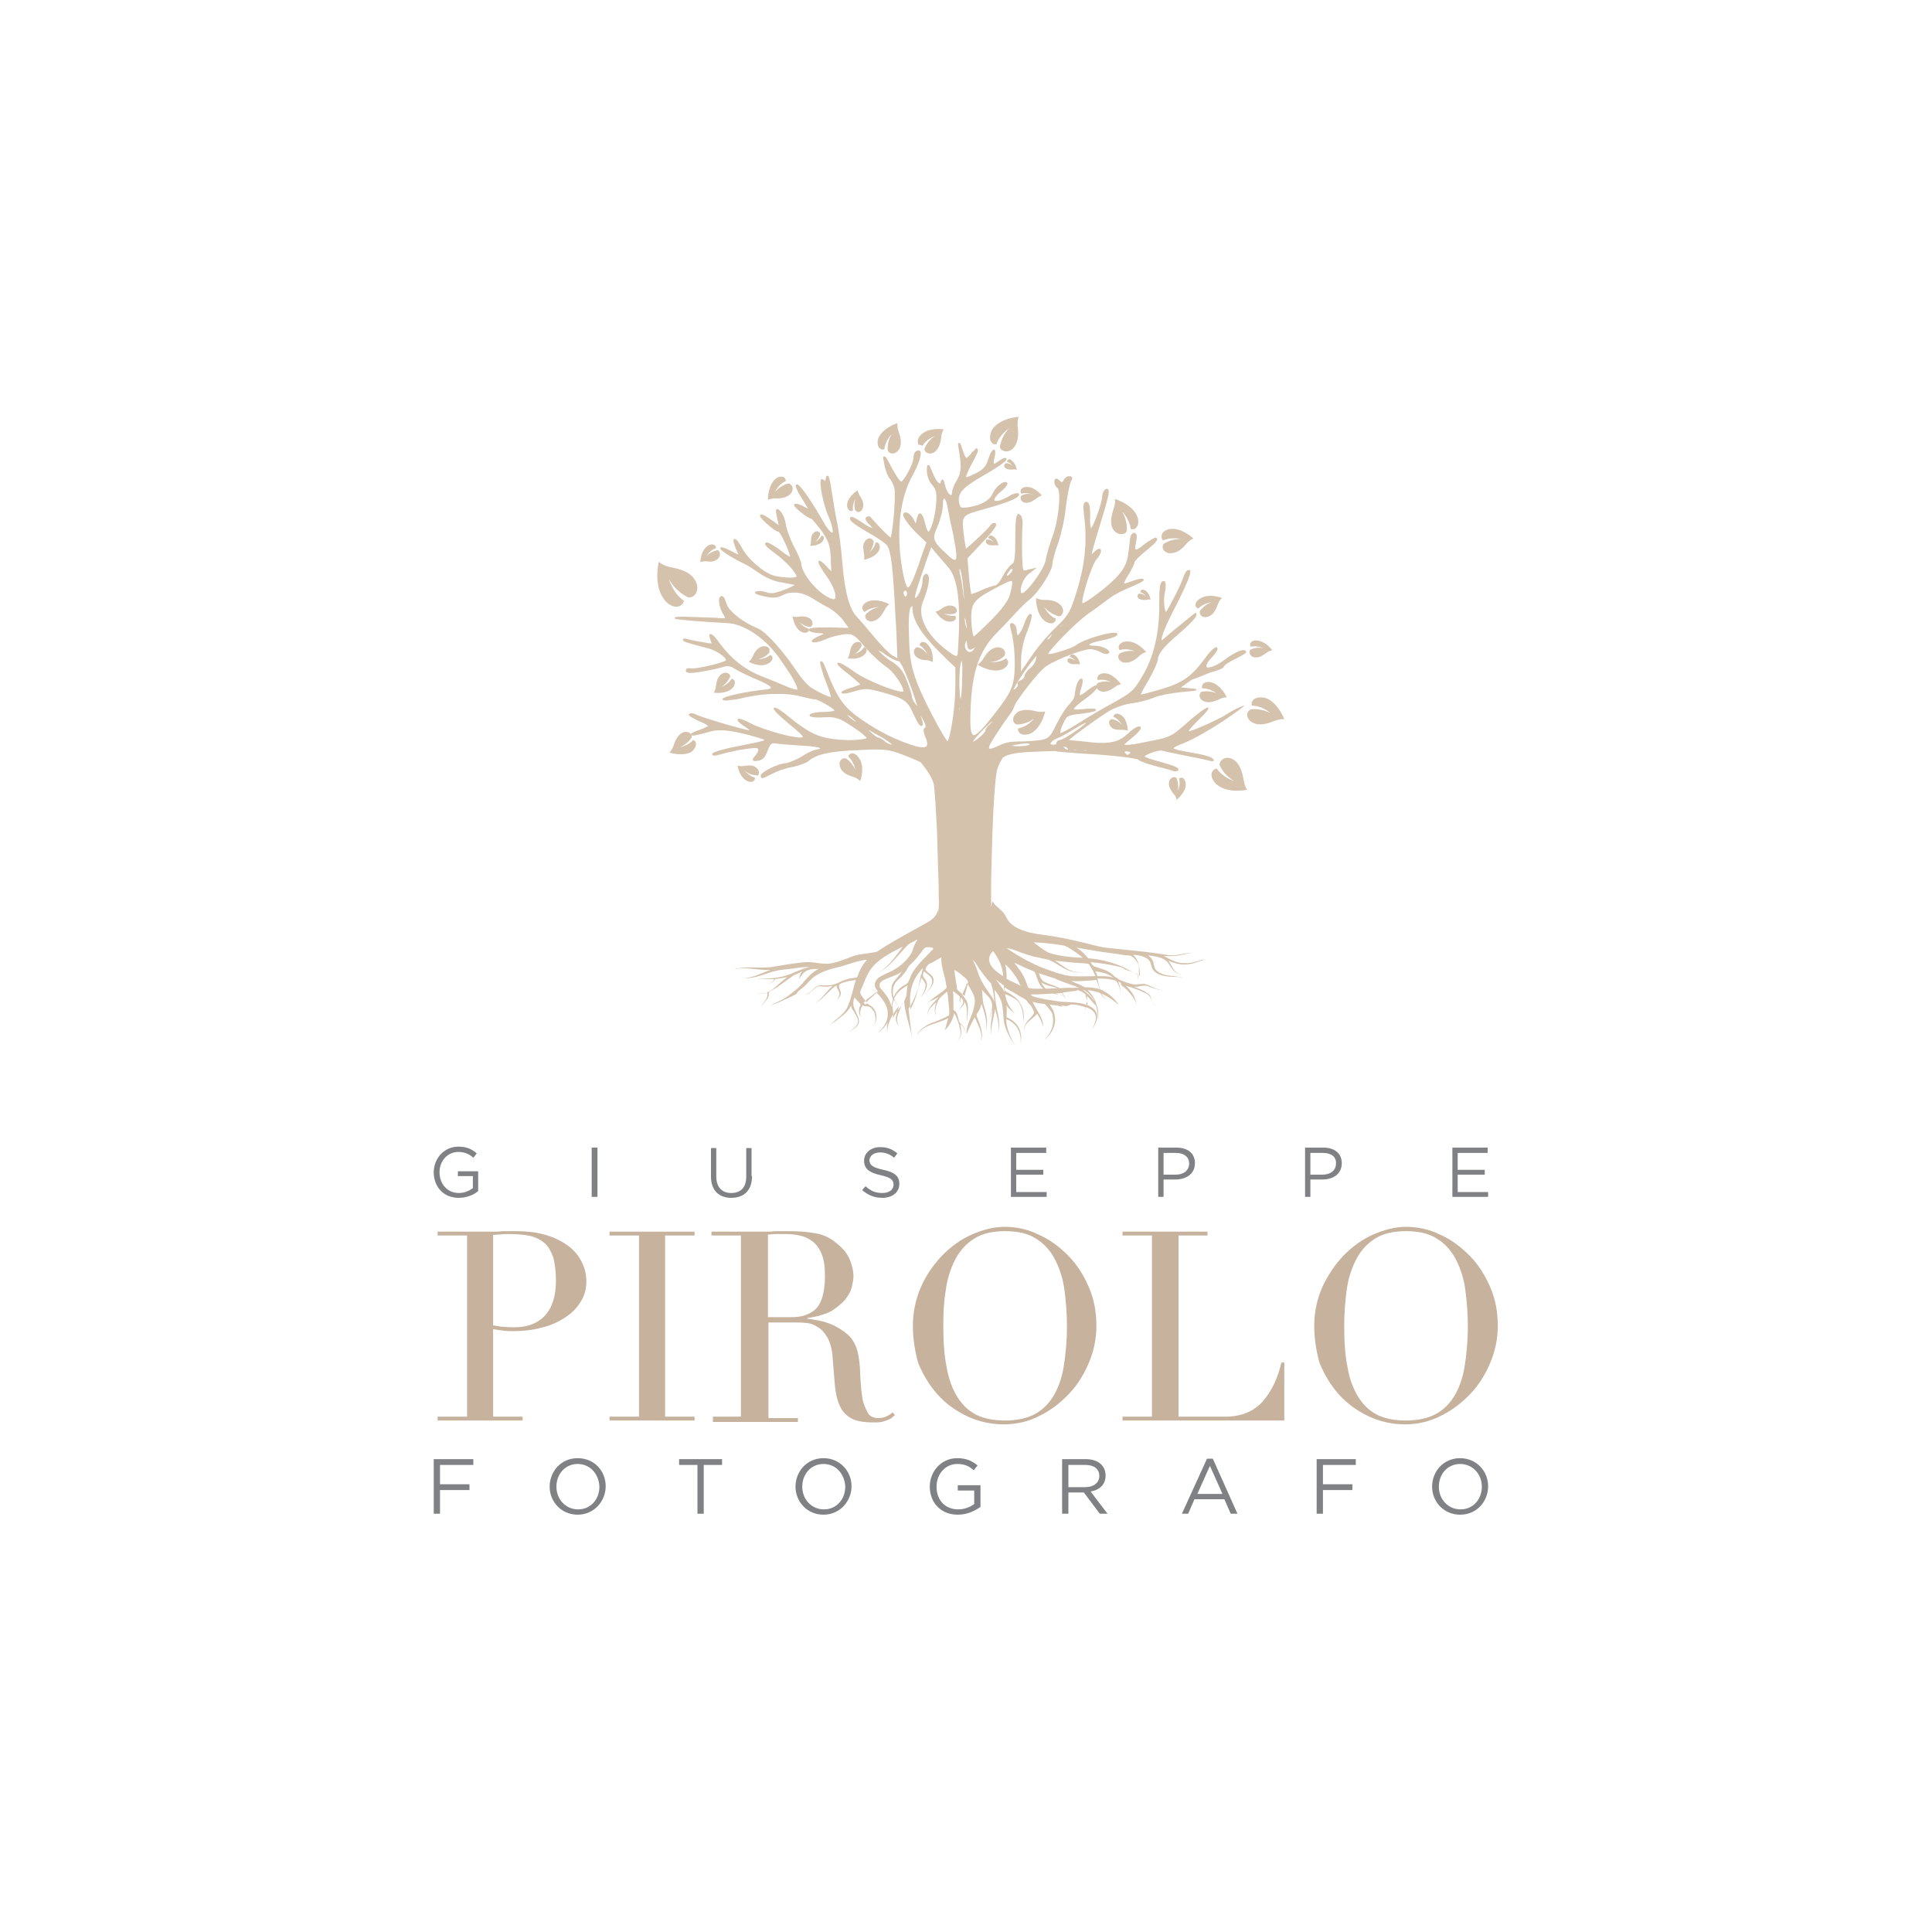 <?xml version="1.0" encoding="utf-8"?>
<!-- Generator: Adobe Illustrator 23.0.3, SVG Export Plug-In . SVG Version: 6.00 Build 0)  -->
<svg version="1.1" id="Livello_1" xmlns="http://www.w3.org/2000/svg" xmlns:xlink="http://www.w3.org/1999/xlink" x="0px" y="0px"
	 viewBox="0 0 400 400" style="enable-background:new 0 0 400 400;" xml:space="preserve">
<style type="text/css">
	.st0{fill:#C7B29E;}
	.st1{fill:#808184;}
	.st2{fill:#D5C2AC;}
</style>
<g>
	<g>
		<path class="st0" d="M90.6,293.3h6.1v-37.5h-6.1V255h10.3c0.5,0,1,0,1.5,0c0.5,0,1,0,1.5-0.1c0.5,0,1,0,1.5,0c0.5,0,1,0,1.5,0
			c2.1,0,4,0.2,5.8,0.7c1.8,0.5,3.3,1.2,4.6,2.1c1.3,0.9,2.3,2,3,3.3c0.7,1.3,1.1,2.7,1.1,4.3c0,1.6-0.4,3.1-1.3,4.4
			c-0.8,1.3-2,2.4-3.3,3.2c-1.4,0.9-3,1.6-4.8,2c-1.8,0.5-3.8,0.7-5.8,0.7c-0.5,0-1.2,0-2-0.1c-0.8-0.1-1.5-0.2-2.1-0.3v18.1h6.1
			v0.8H90.6V293.3z M102.1,274.4c0.7,0.1,1.5,0.3,2.3,0.3c0.8,0.1,1.5,0.1,2.1,0.1c2.7,0,4.8-0.8,6.3-2.4c1.5-1.6,2.3-4,2.3-7.2
			c0-1.9-0.2-3.4-0.5-4.7c-0.4-1.2-0.9-2.2-1.7-3c-0.8-0.7-1.8-1.3-3.1-1.6c-1.3-0.3-2.8-0.4-4.5-0.4c-0.7,0-1.3,0-1.9,0.1
			c-0.6,0-1,0.1-1.3,0.1V274.4z"/>
		<path class="st0" d="M126.2,293.3h6.1v-37.5h-6.1V255h17.6v0.8h-6.1v37.5h6.1v0.8h-17.6V293.3z"/>
		<path class="st0" d="M147.3,293.3h6.1v-37.5h-6.1V255h10.4c0.4,0,0.9,0,1.3,0c0.4,0,0.9,0,1.3-0.1c0.4,0,0.9,0,1.3,0
			c0.4,0,0.9,0,1.3,0c2.2,0,4.1,0.1,5.7,0.4c1.6,0.2,3.2,0.9,4.6,2.1c1.3,1,2.2,2.1,2.7,3.3c0.5,1.2,0.8,2.4,0.8,3.5
			c0,0.5-0.1,1.2-0.3,2.1c-0.2,0.9-0.6,1.7-1.3,2.6c-0.7,0.9-1.7,1.7-2.9,2.5c-1.3,0.7-3,1.2-5.1,1.5v0.1c0.6,0.1,1.4,0.2,2.4,0.4
			c1,0.2,2,0.5,3.1,1c1,0.5,2,1.1,2.9,1.9c0.9,0.8,1.5,1.8,1.9,3c0.2,0.7,0.4,1.6,0.5,2.5s0.2,1.9,0.2,2.9c0.1,1,0.1,1.9,0.2,2.8
			c0.1,0.9,0.2,1.7,0.3,2.3c0.2,0.9,0.6,1.8,1,2.6s1.2,1.2,2.3,1.2c0.5,0,1-0.1,1.5-0.3c0.5-0.2,1-0.5,1.4-0.9l0.5,0.6
			c-0.2,0.1-0.4,0.3-0.6,0.5c-0.2,0.2-0.5,0.3-0.9,0.5c-0.4,0.1-0.8,0.3-1.3,0.4c-0.5,0.1-1.2,0.1-1.9,0.1c-1.5,0-2.7-0.2-3.6-0.5
			c-1-0.4-1.7-0.9-2.3-1.6c-0.6-0.7-1-1.6-1.3-2.6c-0.3-1-0.5-2.3-0.6-3.6l-0.4-5c-0.1-1.8-0.5-3.2-1.1-4.3c-0.6-1-1.3-1.8-2.1-2.2
			c-0.8-0.5-1.6-0.8-2.4-0.8c-0.8-0.1-1.6-0.1-2.2-0.1h-5.5v19.8h6.1v0.8h-17.6V293.3z M158.9,272.7h5c1,0,2-0.1,2.8-0.4
			c0.8-0.3,1.6-0.7,2.2-1.3c0.6-0.6,1.1-1.5,1.4-2.6c0.3-1.1,0.5-2.5,0.5-4.2c0-1.9-0.2-3.4-0.7-4.6c-0.5-1.2-1.1-2-1.9-2.6
			c-0.8-0.6-1.7-1-2.6-1.2c-1-0.2-1.9-0.3-2.9-0.3c-0.7,0-1.3,0-2,0c-0.7,0-1.3,0.1-1.7,0.1V272.7z"/>
		<path class="st0" d="M189,274.5c0-2.9,0.6-5.6,1.7-8.1s2.6-4.6,4.4-6.5c1.8-1.8,3.8-3.3,6.1-4.3c2.3-1,4.5-1.6,6.8-1.6
			c2.4,0,4.8,0.5,7,1.6c2.3,1,4.3,2.5,6.1,4.3c1.8,1.8,3.2,4,4.3,6.5c1.1,2.5,1.6,5.2,1.6,8.1c0,2.6-0.5,5.1-1.5,7.5
			c-1,2.4-2.3,4.6-4.1,6.5s-3.7,3.4-6.1,4.6c-2.3,1.2-4.8,1.8-7.5,1.8c-2.7,0-5.3-0.6-7.6-1.7c-2.3-1.1-4.4-2.6-6.1-4.5
			c-1.7-1.9-3-4.1-4-6.5C189.4,279.7,189,277.1,189,274.5z M195.3,274.5c0,3.3,0.2,6.2,0.7,8.6c0.4,2.4,1.2,4.5,2.2,6.1
			c1,1.6,2.3,2.9,3.9,3.7c1.6,0.8,3.6,1.2,6,1.2c2.3,0,4.3-0.4,5.9-1.2c1.6-0.8,2.9-2,4-3.7c1-1.6,1.8-3.7,2.2-6.1
			c0.4-2.4,0.7-5.3,0.7-8.6c0-2.5-0.2-5-0.5-7.3c-0.3-2.4-1-4.5-1.9-6.3c-0.9-1.8-2.2-3.3-3.9-4.4c-1.7-1.1-3.8-1.6-6.5-1.6
			c-2.7,0-4.8,0.5-6.5,1.6c-1.7,1.1-3,2.6-3.9,4.4c-0.9,1.8-1.6,3.9-1.9,6.3C195.4,269.5,195.3,272,195.3,274.5z"/>
		<path class="st0" d="M232.4,293.3h6.1v-37.5h-6.1V255h17.6v0.8H244v37.5h9.7c3.2,0,5.7-1,7.6-3c1.8-2,3.2-4.7,4-8.2h0.6v12h-33.5
			V293.3z"/>
		<path class="st0" d="M272.1,274.5c0-2.9,0.6-5.6,1.7-8.1c1.2-2.5,2.6-4.6,4.4-6.5c1.8-1.8,3.8-3.3,6.1-4.3c2.3-1,4.5-1.6,6.8-1.6
			c2.4,0,4.8,0.5,7,1.6c2.3,1,4.3,2.5,6.1,4.3c1.8,1.8,3.2,4,4.3,6.5c1.1,2.5,1.6,5.2,1.6,8.1c0,2.6-0.5,5.1-1.5,7.5
			c-1,2.4-2.3,4.6-4.1,6.5s-3.7,3.4-6.1,4.6s-4.8,1.8-7.5,1.8c-2.7,0-5.3-0.6-7.6-1.7c-2.3-1.1-4.4-2.6-6.1-4.5
			c-1.7-1.9-3-4.1-4-6.5C272.5,279.7,272.1,277.1,272.1,274.5z M278.3,274.5c0,3.3,0.2,6.2,0.7,8.6c0.4,2.4,1.2,4.5,2.2,6.1
			c1,1.6,2.3,2.9,3.9,3.7c1.6,0.8,3.6,1.2,6,1.2c2.3,0,4.3-0.4,5.9-1.2c1.6-0.8,2.9-2,4-3.7c1-1.6,1.8-3.7,2.2-6.1
			c0.4-2.4,0.7-5.3,0.7-8.6c0-2.5-0.2-5-0.5-7.3c-0.3-2.4-1-4.5-1.9-6.3c-0.9-1.8-2.2-3.3-3.9-4.4c-1.7-1.1-3.8-1.6-6.5-1.6
			c-2.7,0-4.8,0.5-6.5,1.6c-1.7,1.1-3,2.6-3.9,4.4c-0.9,1.8-1.6,3.9-1.9,6.3C278.5,269.5,278.3,272,278.3,274.5z"/>
	</g>
	<g>
		<g>
			<g>
				<polygon class="st1" points="98,303.3 91.1,303.3 91.1,307.3 97.2,307.3 97.2,308.5 91.1,308.5 91.1,313.4 89.8,313.4 
					89.8,302.1 98,302.1 				"/>
				<path class="st1" d="M119.6,313.6c-3.4,0-5.8-2.7-5.8-5.8c0-3.1,2.3-5.9,5.8-5.9s5.8,2.7,5.8,5.8S123,313.6,119.6,313.6
					 M119.6,303.1c-2.6,0-4.4,2.1-4.4,4.7s1.9,4.7,4.5,4.7c2.6,0,4.4-2.1,4.4-4.7C124,305.2,122.2,303.1,119.6,303.1"/>
				<polygon class="st1" points="145.7,313.4 144.4,313.4 144.4,303.3 140.6,303.3 140.6,302.1 149.5,302.1 149.5,303.3 
					145.7,303.3 				"/>
				<path class="st1" d="M170.5,313.6c-3.4,0-5.8-2.7-5.8-5.8c0-3.1,2.3-5.9,5.8-5.9c3.4,0,5.8,2.7,5.8,5.8S173.9,313.6,170.5,313.6
					 M170.5,303.1c-2.6,0-4.4,2.1-4.4,4.7s1.9,4.7,4.5,4.7c2.6,0,4.4-2.1,4.4-4.7C174.9,305.2,173.1,303.1,170.5,303.1"/>
				<path class="st1" d="M198.3,313.6c-3.6,0-5.8-2.6-5.8-5.8c0-3.1,2.3-5.9,5.7-5.9c1.9,0,3.1,0.6,4.2,1.5l-0.8,1
					c-0.9-0.8-1.8-1.3-3.4-1.3c-2.5,0-4.3,2.1-4.3,4.7c0,2.7,1.7,4.7,4.5,4.7c1.3,0,2.5-0.5,3.3-1.1v-2.8h-3.4v-1.1h4.7v4.5
					C201.8,312.8,200.3,313.6,198.3,313.6"/>
				<path class="st1" d="M227.7,313.4l-3.3-4.4h-3.2v4.4h-1.3v-11.3h4.9c2.5,0,4.1,1.3,4.1,3.4c0,1.9-1.3,3-3.1,3.3l3.5,4.6H227.7z
					 M224.7,303.3h-3.5v4.6h3.5c1.7,0,2.9-0.9,2.9-2.3C227.6,304.1,226.5,303.3,224.7,303.3"/>
				<path class="st1" d="M256.2,313.4h-1.4l-1.3-3h-6.2l-1.3,3h-1.3l5.2-11.4h1.2L256.2,313.4z M250.5,303.5l-2.6,5.8h5.2
					L250.5,303.5z"/>
				<polygon class="st1" points="280.7,303.3 273.9,303.3 273.9,307.3 280,307.3 280,308.5 273.9,308.5 273.9,313.4 272.6,313.4 
					272.6,302.1 280.7,302.1 				"/>
				<path class="st1" d="M302.3,313.6c-3.4,0-5.8-2.7-5.8-5.8c0-3.1,2.3-5.9,5.8-5.9c3.4,0,5.8,2.7,5.8,5.8S305.8,313.6,302.3,313.6
					 M302.3,303.1c-2.6,0-4.4,2.1-4.4,4.7s1.9,4.7,4.5,4.7c2.6,0,4.4-2.1,4.4-4.7C306.8,305.2,304.9,303.1,302.3,303.1"/>
			</g>
			<g>
				<path class="st1" d="M95,248c-3.2,0-5.2-2.3-5.2-5.3c0-2.8,2.1-5.3,5.1-5.3c1.7,0,2.8,0.5,3.8,1.4l-0.7,0.9
					c-0.8-0.7-1.7-1.2-3.1-1.2c-2.3,0-3.9,1.9-3.9,4.2c0,2.4,1.6,4.3,4,4.3c1.2,0,2.2-0.5,2.9-1v-2.5h-3.1v-1h4.2v4.1
					C98.2,247.3,96.7,248,95,248"/>
				<rect x="122.5" y="237.6" class="st1" width="1.2" height="10.2"/>
				<path class="st1" d="M155.7,243.5c0,3-1.7,4.5-4.3,4.5c-2.5,0-4.2-1.5-4.2-4.4v-5.9h1.1v5.9c0,2.2,1.2,3.4,3.1,3.4
					c1.9,0,3.1-1.1,3.1-3.4v-5.9h1.1V243.5z"/>
				<path class="st1" d="M182.9,242.2c2.3,0.5,3.3,1.3,3.3,2.9c0,1.8-1.5,2.9-3.5,2.9c-1.6,0-2.9-0.5-4.2-1.6l0.7-0.8
					c1.1,1,2.1,1.4,3.5,1.4c1.4,0,2.3-0.7,2.3-1.7c0-1-0.5-1.5-2.7-2c-2.3-0.5-3.4-1.3-3.4-3c0-1.6,1.4-2.8,3.3-2.8
					c1.5,0,2.5,0.4,3.6,1.3l-0.7,0.9c-0.9-0.8-1.9-1.1-2.9-1.1c-1.3,0-2.2,0.7-2.2,1.7C180.1,241.2,180.6,241.7,182.9,242.2"/>
				<polygon class="st1" points="216.6,238.7 210.4,238.7 210.4,242.2 216,242.2 216,243.2 210.4,243.2 210.4,246.8 216.7,246.8 
					216.7,247.8 209.3,247.8 209.3,237.6 216.6,237.6 				"/>
				<path class="st1" d="M243.4,244.2h-2.5v3.6h-1.1v-10.2h3.8c2.3,0,3.8,1.2,3.8,3.2C247.4,243.1,245.5,244.2,243.4,244.2
					 M243.5,238.7h-2.6v4.5h2.5c1.7,0,2.8-0.9,2.8-2.3C246.2,239.5,245.1,238.7,243.5,238.7"/>
				<path class="st1" d="M273.8,244.2h-2.5v3.6h-1.1v-10.2h3.8c2.3,0,3.8,1.2,3.8,3.2C277.8,243.1,276,244.2,273.8,244.2
					 M273.9,238.7h-2.6v4.5h2.5c1.7,0,2.8-0.9,2.8-2.3C276.7,239.5,275.6,238.7,273.9,238.7"/>
				<polygon class="st1" points="308,238.7 301.8,238.7 301.8,242.2 307.4,242.2 307.4,243.2 301.8,243.2 301.8,246.8 308.1,246.8 
					308.1,247.8 300.7,247.8 300.7,237.6 308,237.6 				"/>
			</g>
		</g>
		<g>
			<path class="st2" d="M251.4,139c0.7-0.2,1.9-0.6,2-1c0-0.2,0.9-0.9,2.6-1.7c1.8-0.9,2.1-1.2,2-1.4c-0.1-0.2-0.4-0.3-0.5-0.3
				c-0.7-0.1-2.5,0.9-3.7,1.8c-1.8,1.4-3.1,1.8-3.7,1.8c-0.2,0-0.3-0.1-0.3-0.1c-0.1-0.3,0.1-1,1.2-2.1c0.1-0.1,1.4-1.5,1-1.9
				c-0.1-0.1-0.1-0.1-0.2-0.1c-0.5,0-1.8,1.5-2.1,2c-3,4.1-4.7,5.3-9.3,6.7c-2.1,0.6-3.6,1-4.2,1.1c0.1-0.4,0.7-1.5,1.6-3
				c0.9-1.5,1.8-3.5,1.9-4.1c0.1-1.4,1-2.6,4.5-5.6c3.6-3.1,3.5-3.7,3.5-3.8c0-0.1,0-0.3-0.1-0.4c0,0-0.1,0-0.1,0
				c-0.1,0-0.5,0.3-3.4,2.7c-2,1.6-3.3,2.8-3.6,3c-0.1-0.2,0.1-1.6,2.3-5.9c4.1-7.9,3.7-8.4,3.6-8.6c-0.1-0.1-0.2-0.1-0.3-0.1
				c-0.5,0-0.9,0.9-1.1,1.5c-0.5,1.6-3.1,6.6-3.6,7.2c-0.3-0.3-0.6-2.5-0.2-4.2c0.2-0.8,0.2-1.8,0-2.1c-0.1-0.1-0.2-0.1-0.2-0.1
				c-0.1,0-0.3,0-0.4,0.1c-0.4,0.3-0.6,1.2-0.6,4.5c0.1,6-1.1,11.1-3.5,15.1c-1.8,3.1-2.2,3.4-6.9,6c-1.5,0.8-4.4,2.5-6.4,3.8
				c-1.9,1.2-3.3,1.9-3.7,2c0-0.2,0.1-1,0.6-1.9c0.7-1.7,0.9-1.8,3.5-2.1c1-0.1,3-0.4,3.3-0.7c0.1-0.1,0.1-0.2,0-0.2
				c-0.1-0.1-0.3-0.2-0.7-0.2c-0.4,0-1,0-1.7,0.1c-0.5,0-1,0.1-1.4,0.1c-0.5,0-0.7-0.1-0.8-0.1c0.1-0.3,1-1.1,2.4-2.1
				c1-0.7,2.5-2,2.5-2.5c0-0.2-0.1-0.3-0.3-0.3c-0.4,0-1.3,0.7-1.7,1c-1.1,0.9-1.4,1-1.6,1c0,0-0.2-0.2,0.3-1.6
				c0.1-0.2,0.4-1.4,0.2-1.7c-0.1-0.1-0.1-0.1-0.2-0.1c-0.8,0-1.3,2.1-1.4,3.4c0,0.5-0.5,1.3-1,1.8c-0.6,0.5-1.8,2.3-2.7,4.1
				c0,0.1-0.1,0.1-0.1,0.2c-1.6,3.2-1.5,3.2-6.7,3.5c-0.1,0-0.2,0-0.3,0c-0.3,0-0.6,0-0.8,0c-1.9,0.1-2.6,0.1-4.6,1.1
				c-1.4,0.6-1.5,0.4-1.5,0.4c-0.3-0.4,0.9-2.1,1.8-3.5c0.2-0.3,0.4-0.6,0.6-0.9c0.7-1.1,1.2-1.7,1.6-2.3c0.6-0.8,0.9-1.2,1.3-2.3
				c0.3-0.9,5-7.2,6.7-8.2c2.4-1.5,7.8-3.5,9-3.4c0.5,0,1.5,0.3,2,0.6c0.7,0.4,1.4,0.5,1.7,0.3c0.2-0.1,0.2-0.3,0.1-0.5
				c-0.3-0.5-1.6-1.1-2.9-1.1c-1.1,0-1.2-0.2-1.2-0.2c0-0.1,0.5-0.5,2.6-0.9c1.1-0.2,2.9-0.7,3.2-1.1c0.1-0.1,0.1-0.3,0-0.3
				c-0.1-0.2-0.4-0.2-0.5-0.2c-1.5-0.1-6.7,1.5-7.9,2.5c-0.9,0.7-4.9,2-5.9,1.9c0,0,0,0,0,0c0.3-0.9,5.7-6.5,8.4-8.4
				c1.5-1,3.4-2.5,4.4-3.2c0.9-0.7,2.9-1.7,4.4-2.3c0.4-0.2,2.5-1,2.6-1.4c0-0.1,0-0.1-0.1-0.2c-0.1-0.1-0.2-0.1-0.3-0.1
				c-0.4,0-1.2,0.2-2,0.5c-0.8,0.3-1.4,0.5-1.7,0.5c0.1-0.3,0.4-1,1-1.9c0.6-1,1.2-2.2,1.2-2.5c0-0.2,0.9-1.2,2.3-2.3
				c1-0.8,2.4-2,2.4-2.5c0-0.1-0.1-0.2-0.3-0.3c-0.4,0-1.5,0.8-2,1.1c-0.4,0.3-1.7,1.4-2.2,1.4c0,0,0,0,0,0
				c-0.1-0.7-0.1-0.4,0.1-1.5c0.2-0.9,0.2-1.6,0-1.8c-0.1-0.1-0.2-0.1-0.3-0.2c-0.4,0-0.8,0.4-0.9,1c-0.1,0.5-0.2,1.9-0.4,3.3
				c-0.2,1.6-0.7,2.9-1.9,4.3c-1.8,2.2-6.8,5.9-7.6,6c-0.3-0.7,1.8-7.8,3-9.2c0.7-0.8,1-1.6,0.8-1.9c-0.1-0.1-0.2-0.2-0.3-0.2
				c-0.1,0-0.4,0-1.2,0.8c-0.2,0.2-0.3,0.3-0.4,0.4c0.1-0.7,0.7-2.7,1.4-5c2.1-6.8,2.4-8.1,2-8.5c-0.1-0.1-0.3-0.2-0.5,0
				c-0.4,0.2-0.7,0.9-0.7,1.5c-0.1,1.6-1.8,6-2.3,6.6c-0.1-0.3-0.3-1.1-0.2-2.5c0.1-2.9-0.5-2.9-0.7-3c-0.1,0-0.3,0-0.4,0.1
				c-0.3,0.2-0.4,0.9-0.1,3.2c0.6,5,0.1,9.8-1.5,15c-1.4,4.5-1.7,5.1-4.3,7.6c-1.6,1.5-4,4.3-5.3,6.3c-0.7,1-1.4,2-2,2.9
				c0-0.8,0-1.6,0-2.3c0-1.7,0.5-4.1,1.2-5.8c0.6-1.4,1.1-3.2,1-3.6c-0.1-0.2-0.2-0.2-0.3-0.2c-0.3,0-0.8,0.7-1.3,2.2
				c-0.6,1.7-1.2,2.2-1.3,2.2c0,0-0.1,0-0.1-0.2c0-0.1-0.1-0.4-0.1-0.8c0-0.6-0.3-1.2-0.7-1.4c-0.3-0.2-0.5-0.1-0.6,0
				c-0.1,0.1-0.2,0.4,0.1,1.3c0.8,2.9,1,7.5,0.6,10.1c-0.3,2.1-1.1,3.5-3.3,6.4c-2,2.6-4.1,5.3-5,5.3c-0.1,0-0.2,0-0.2-0.1
				c-0.5-0.4-0.5-2-0.5-3.2c0.1-9.1,1.5-13.9,5.6-18c1.1-1.1,2.7-2.8,3.7-3.9c1-1.1,2.3-2.4,3-2.9c1.8-1.4,4.6-5.8,4.7-7.3
				c0-0.6,0.5-2.6,1.2-4.4c0.6-1.8,1.4-5.2,1.6-7.6c0.3-2.5,0.8-4.6,1-5.1c0.3-0.5,0.4-0.8,0.2-0.9c0-0.1-0.1-0.1-0.3-0.2
				c-0.2,0-0.3,0-0.5,0c-0.3,0.1-0.7,0.4-0.9,0.8c-0.1,0.2-0.2,0.4-0.3,0.4c-0.1,0-0.2,0-0.5-0.3c-0.3-0.3-0.5-0.4-0.7-0.4
				c-0.4,0-0.4,0.4-0.4,0.7c0,0.5,0.3,1,0.6,1.2c0.8,0.5,0.4,6.1-0.9,9.8c-0.7,1.9-1.4,4.3-1.5,5.2c-0.4,2-4,6.8-4.9,6.8
				c-0.1,0-0.2,0-0.2-0.2c-0.3-0.7,0.4-2.8,1.5-3.7c0.6-0.5,1.2-0.9,1.8-1.4c-0.7,0.2-1.4,0.3-2.1,0.5c-0.2,0.1-0.4,0.1-0.5,0.1
				c-0.4,0-0.4-0.9-0.5-3.6c0-2.2,0-4.7,0.1-5.7c0.1-1-0.1-2.1-0.6-2.3c-0.1,0-0.1-0.1-0.2-0.1c-0.1,0-0.2,0-0.2,0.1
				c-0.3,0.2-0.5,1.2-0.5,4.9c0,3.9-0.1,5.1-0.7,5.4c-0.5,0.3-1.4,1.5-1.9,2.5c-0.6,1.2-1.3,1.9-1.5,1.9c-0.4,0-1.8,0.5-2.9,1
				c-1,0.5-1.8,0.7-2.1,0.8c-0.1-0.3-0.3-1.7-0.5-3.8c-0.1-1.2-0.2-2.4-0.3-3.6c1-1.1,2.1-2.2,3.1-3.3c0.8-0.8,3.3-3.5,2.8-3.9
				c-0.1-0.1-0.2-0.1-0.4-0.1c-0.3,0-0.5,0.1-0.7,0.4c-0.6,0.9-4.2,4.2-5.1,4.9c-0.1-0.4-0.3-1.6-0.5-3.2c-0.4-3.7-0.4-3.7,4.3-5
				c2.1-0.6,7.2-2,7.2-3c0-0.1-0.1-0.3-0.4-0.3c-0.4,0-1.1,0.2-1.8,0.7c-1.1,0.6-2.1,1-2.6,0.9c-0.2,0-0.2,0-0.3-0.1
				c-0.1-0.2,0.1-0.8,1.4-1.9c0.3-0.2,1.6-1.4,1.2-1.8c-0.1-0.1-0.2-0.1-0.4-0.1c-0.7,0-2.1,1.2-2.6,2.4c-0.6,1.4-2.4,2.4-4.9,2.8
				c-0.5,0.1-1,0.1-1.2,0.1c-0.5,0-0.6-0.1-0.8-0.9c-0.4-2,0.4-3.1,5.1-5.8c0.2-0.1,4.7-2.7,4.7-3.3c0-0.2-0.1-0.3-0.3-0.3
				c-0.3,0-0.8,0.3-1.1,0.5c-0.8,0.6-1.1,0.7-1.2,0.7c0,0-0.2-0.2,0.1-1.2c0.3-1.3,0.1-1.5,0.1-1.6c-0.1-0.1-0.1-0.1-0.2-0.1
				c-0.4,0-0.8,0.7-1.2,2c-0.4,1.4-1.1,2.2-2.6,2.9c-1,0.5-1.7,0.8-2,0.8c0-0.3,0.4-1.2,1-2.4c1.5-2.7,1.6-3.2,1.4-3.3
				c0-0.1-0.1-0.2-0.1-0.3c0,0-0.1,0-0.1,0c-0.2,0-0.3,0.3-1.1,1c0,0.1,0,0.1-0.1,0.2c-0.4,0.4-0.8,0.8-0.9,0.8
				c-0.2,0-0.5-0.8-0.8-1.6c0,0,0-0.1,0-0.1c-0.5-1.4-0.5-1.4-0.7-1.4c0,0-0.1,0-0.1,0c0,0,0,0-0.1,0.1c-0.1,0.1-0.1,0.1,0.2,1.9
				c0.5,3.1,0.4,4.3-0.6,5.9c-0.5,0.8-0.9,1.9-0.9,2.4c0,0.4-0.1,0.5-0.2,0.5c-0.3,0-0.9-0.7-1.2-1.9c-0.3-1.3-0.4-1.3-0.6-1.3
				c-0.1,0-0.2,0.1-0.3,0.3c0,0.4-0.2,0.5-0.2,0.5c-0.2,0-0.8-0.5-1.4-2c-0.7-1.6-0.7-1.8-1-1.8c-0.3,0-0.3,0.2-0.3,1.3
				c0,0.9,0.5,2.2,1.1,2.8c0.8,0.9,1,1.7,0.8,4.1c-0.3,3.2-1.2,5.5-1.6,5.6c-0.1-0.1-0.4-0.6-0.6-1.5c-0.5-2.1-0.9-2.3-1.1-2.3
				c-0.3,0-0.5,0.3-0.7,1.2c-0.1,0.3-0.1,0.6-0.2,0.9c-0.1-0.3-0.3-0.5-0.4-0.8c-0.4-0.8-1.2-1.6-1.7-1.5c-0.1,0-0.5,0-0.5,0.5
				c0,0.7,1.7,2.8,3.2,4.2c0.5,0.5,1.1,1,1.6,1.5c-0.5,1.5-1.1,3-1.6,4.6c-1.1,3.1-1.8,4.7-2.2,4.7c-0.4,0-0.9-1.7-1.4-5.1
				c-1-7-0.2-13.5,2.3-18c1.1-2,2.1-4.5,1.6-5.1c-0.2-0.2-0.5-0.2-0.8,0c-0.4,0.2-0.6,0.9-0.6,1.5c0,1.2-2,4.7-2.5,4.8
				c-0.3,0-1.3-1.5-2.8-4.4c-0.4-0.7-0.5-0.8-0.7-0.8c0,0-0.1,0-0.1,0c0,0,0,0-0.1,0.1c-0.1,0.1-0.1,0.2,0.2,1.6
				c0.2,1.1,0.7,2.5,1.2,3c0.4,0.5,0.8,1.5,0.9,2c0.3,1.8-0.4,9.1-0.8,10.1c-0.4-0.3-1.9-1.6-4.2-4.3c-0.2-0.2-0.6-0.1-0.9,0.1
				c-0.3,0.3,0.1,1,0.7,1.5c0.4,0.4,0.5,0.6,0.6,0.7c-0.3,0-1.1-0.4-2.2-1.2c-0.2-0.1-1.6-1.1-2.1-1.1c-0.1,0-0.2,0-0.2,0.1
				c-0.1,0.1-0.2,0.2-0.1,0.4c0.1,0.5,1.2,1.3,4,2.9c1.9,1.1,3.5,2.2,3.7,2.6c0.8,1.2,1.2,4.8,1.7,14.7c0.2,2.9,0.3,5.7,0.4,8.6
				c-0.3-0.2-0.6-0.4-0.9-0.5c-0.7-0.4-2.4-2.1-3.8-3.8c-1.5-1.8-3.2-3.8-3.8-4.4c-1.5-1.7-2.4-5.1-2.9-11c-0.2-2.8-0.7-6.6-1.1-8.5
				c-0.4-1.9-0.9-5-1.2-7c-0.4-2.6-0.6-2.6-0.8-2.6c-0.2,0-0.3,0.2-0.3,0.4c-0.1,0.4-0.1,0.6-0.2,0.7c0,0-0.1-0.1-0.2-0.2
				c-0.1-0.1-0.2-0.2-0.4-0.2c-0.1,0-0.2,0-0.2,0.1c-0.5,0.6,0.5,5.2,1.4,7.3c1.1,2.5,1.1,3.6,0.9,3.7c-0.1,0-0.8-0.4-1.9-2.4
				c-1.3-2.3-4.6-7.7-5.4-7.6c0,0-0.1,0-0.1,0c0,0,0,0-0.1,0.1c-0.3,0.3,0.8,2.2,1.3,2.9c0.4,0.7,0.8,1.3,1.2,2
				c-0.3-0.1-0.6-0.3-0.8-0.4c-0.7-0.4-1.4-0.6-1.7-0.6c-0.1,0-0.3,0-0.3,0.1c-0.1,0.1-0.1,0.2,0,0.4c0.4,0.6,2.7,2.5,3.5,2.6
				c0.2,0.1,1,1.1,2.1,2.5c1.5,2.2,1.8,3.1,1.9,5.7c0,0.9,0.1,1.8,0.1,2.7c-0.3-0.4-0.7-0.7-1-1.1c-1.1-1.1-1.3-1.1-1.4-1.1
				c-0.1,0-0.2,0-0.2,0.1c-0.1,0.1-0.3,0.4,1.7,3.2c1.5,2.1,2,4,1.7,4.5c-0.1,0.2-0.3,0.2-0.6,0.1c-2.5-0.7-6.2-4.9-6.4-7.2
				c0-0.5-0.8-2.4-1.6-3.8c-0.8-1.6-1.5-3.6-1.6-4.4c-0.1-0.9-0.5-2-1-2.6c-0.4-0.5-0.6-0.6-0.8-0.6c-0.1,0-0.1,0-0.2,0.1
				c-0.1,0.1-0.1,0.4,0.2,1.7c0.1,0.5,0.2,1,0.3,1.5c-0.5-0.3-0.9-0.7-1.4-1c-0.2-0.1-1.6-1.2-2.2-1.2c-0.1,0-0.2,0-0.2,0.1
				c-0.1,0.1,0,0.4,0,0.4c0.4,0.7,3.1,3.1,3.8,3.1c0.5,0.3,2.2,4,2.4,5.2c-0.2-0.1-0.8-0.4-1.8-1.2c-1.1-0.9-2.6-1.8-3.1-1.8
				c-0.1,0-0.2,0.1-0.3,0.2c-0.2,0.4,1.3,1.5,2.1,2.1c2.2,1.6,4.4,4,4.4,4.8c0,0-0.1,0.1-0.9,0.2c-1,0-2.8-0.1-4-0.5
				c-2.1-0.7-5.2-3.4-6.4-5.7c-1-1.8-1.3-1.8-1.5-1.8c-0.1,0-0.2,0-0.2,0.1c-0.3,0.4,0.8,2.7,1,3.1c0,0,0,0,0,0
				c-0.1,0-0.5-0.2-1.1-0.5c-0.7-0.4-2-1-2.4-1c-0.2,0-0.2,0.1-0.3,0.2c-0.1,0.5,3.4,2.5,4.7,3.1c0.8,0.3,2.3,1.3,3.3,2
				c1.1,0.8,3,1.7,4.3,1.9c1.2,0.2,2.6,0.5,3.1,0.6c-0.1,0.1-0.6,0.4-1.8,0.9c-1.3,0.5-2,0.7-2.7,0.8c-0.4,0-0.9,0-1.4-0.2
				c-0.6-0.2-1.3-0.3-1.7-0.2c-0.2,0-0.4,0.1-0.5,0.1c-0.1,0.1-0.1,0.1-0.1,0.2c0.1,0.4,1.6,0.7,2.1,0.8c0.9,0.2,1.5,0.3,2.1,0.2
				c0.5,0,1-0.2,1.4-0.4c0.7-0.4,1.4-0.6,2.2-0.6c1.3-0.1,2.6,0.3,3.8,1c1.1,0.7,2.8,1.7,3.8,2.2c1,0.6,2.4,1.8,3,2.7
				c0.3,0.5,0.7,0.9,1,1.4c-1.3,0-2.5-0.1-3.8-0.1c-0.8,0-1.7,0-2.4,0c-2,0.1-2,0.3-2,0.5c0,0.5,1.2,0.6,2,0.7c0.4,0,0.7,0,1.1,0.1
				c-0.4,0.2-0.9,0.4-1.3,0.6c-1.2,0.6-1.3,0.8-1.2,1c0,0.1,0.2,0.2,0.5,0.2c0.6,0,1.6-0.3,2.7-0.8c1-0.4,2.7-0.8,3.7-0.9
				c1.6-0.1,2,0.2,4.1,2.7c1.4,1.6,3.3,3.3,4.3,4c1.4,0.8,3.5,3.8,3.6,4.9c0,0.2,0,0.2,0,0.3c0,0-0.1,0-0.2,0
				c-1.5,0-7.4-2.3-9.9-4.1c-1.2-0.9-2.8-1.9-3.3-1.9c-0.1,0-0.2,0.1-0.2,0.1c-0.1,0.1-0.2,0.4,2.3,2.3c1.3,1.1,2.2,1.8,2.4,2.1
				c-0.2,0.1-0.9,0.4-1.9,0.7c-2,0.6-2,0.9-2,1c0.1,0.2,0.4,0.2,0.5,0.2c0.5,0,1.3-0.2,2.3-0.5c2-0.6,2.7-0.6,5.9,0.3
				c4.4,1.2,5.1,1.8,6.3,4.6c0.2,0.4,1,2.3,1.5,2.3c0.1,0,0.2,0,0.3-0.1c0.2-0.3-0.1-1.1-0.2-1.4c-0.1-0.3-0.2-0.6-0.3-0.7
				c0.2,0.2,0.4,0.5,0.7,1.1c0.4,0.7,0.5,1.2,0.4,1.4c0,0,0,0,0,0c-0.5,0.2-0.5,0.8,0,2c0.4,1,0.5,1.6,0.2,1.9c-0.3,0.3-1,0.3-2.2,0
				c-3.7-1.1-7.2-2.8-10.9-5.3c-4-2.7-5.3-4.5-7.7-10.7c-0.6-1.6-0.8-1.6-1-1.6c-0.1,0-0.2,0-0.2,0.3c0,0.5,0.6,2.4,1.2,4
				c0.7,1.7,1,2.8,1,3.1c-0.5,0-2.4-0.9-4-1.9c-0.8-0.5-2-1.9-2.9-3.2c-3-4.5-6.5-8.4-8.2-9.1c-3-1.2-5.8-3.4-6.4-4.9
				c-0.3-0.7-0.5-1.8-1.1-1.8c-0.1,0-0.3,0.1-0.4,0.3c-0.4,0.7,0.1,2.5,0.8,3.6c0.1,0.1,0.3,0.5,0.3,0.6c0,0,0,0.1-0.4,0.1
				c-0.5,0-0.2,0-1.5-0.1c-1,0-7-0.3-7.6-0.2c-0.7,0-0.8,0.1-0.9,0.2c0,0.1,0,0.2,0.1,0.2c0.2,0.2,6.3,0.7,10.7,0.9
				c3.1,0.1,7,2.5,9.8,5.9c0.7,0.8,1.3,1.7,1.9,2.6c2,2.8,2.9,4.6,2.9,5.3c0,0,0,0,0,0c-0.3,0-1.2-0.2-2.3-0.7
				c-1.4-0.6-3.8-1.6-5.4-2.2c-3.2-1.3-6-3.5-8.3-6.6c-1.5-2.1-1.8-2-2-2c-0.1,0-0.2,0-0.2,0.1c-0.1,0.1-0.1,0.3,0.2,1.1
				c0.2,0.5,0.2,0.6,0.2,0.7c0,0,0,0-0.1,0c-0.2,0-0.5,0-0.8-0.1c-0.8-0.1-3.5-0.6-4.1-0.8c-0.3-0.1-0.5-0.1-0.6-0.1
				c-0.2,0-0.2,0.1-0.3,0.2c-0.1,0.1,0.1,0.3,0.3,0.4c0.4,0.3,3.4,1,4.4,1.3c2,0.4,4.2,1.9,4.2,2.6c-0.2,0.4-5.1,1.6-6.8,1.7
				c-0.3,0-0.4,0-0.5,0c-0.6-0.2-1.1,0.1-1,0.5c0,0.3,0.5,0.5,1.5,0.4c1.3-0.1,4.5-0.7,6.2-1.2c1-0.3,1.6-0.2,2.3,0.3
				c0.6,0.4,2.6,1.4,4.5,2.2c2.8,1.2,3.1,1.6,3.1,1.8c0,0.1-0.2,0.3-1.5,0.4c-2.9,0.3-8.3,1.3-8.5,1.9c0,0.1,0,0.2,0.1,0.2
				c0.1,0.1,0.3,0.2,1.1,0.1c0.8-0.1,1.9-0.2,3-0.5c1.8-0.4,3.7-0.7,5.5-0.8c2.5-0.1,4.8,0,6.5,0.5c1.2,0.3,2.6,0.6,2.9,0.6
				c0.7,0,3.8,1.8,4.1,2.3c-0.2,0.1-1,0.3-2.4,0.3c-0.9,0-2.8,0.2-2.8,0.7c0,0.5,2.1,0.5,3,0.4c2.4-0.1,3.1,0.1,5.8,1.9
				c1.9,1.2,3,2.2,3,2.4c0,0.1-0.6,0.3-2.6,0.4c-1.9,0.1-4-0.1-5.5-0.4c-2.6-0.5-4.4-1.5-8.1-4.5c-0.2-0.2-2.2-1.8-2.8-1.8
				c-0.1,0-0.1,0-0.2,0.1c-0.2,0.3,0.9,1.4,3.3,3.4c1,0.8,2.8,2.3,2.7,2.6c0,0,0,0-0.3,0.1c-1.9,0.1-8.2-1.7-10.6-3
				c-1.1-0.6-1.9-0.9-2.3-0.9c-0.2,0-0.3,0.1-0.3,0.2c0,0.1-0.1,0.4,1.6,1.5c0.5,0.3,0.8,0.6,0.9,0.7c-1.3-0.1-9.3-2.5-10.7-3.1
				c-0.6-0.3-1.1-0.5-1.5-0.4c-0.1,0-0.3,0.1-0.3,0.1c-0.1,0.1-0.1,0.1-0.1,0.2c0.1,0.4,1.8,1.1,2.1,1.3c1.1,0.4,1.7,0.8,1.9,1
				c-0.3,0.2-1.1,0.6-2.3,1c-1.3,0.5-1.4,0.7-1.3,0.8c0.1,0.2,0.3,0.2,0.4,0.2c0.5,0,1.8-0.3,3.9-0.9c1.9-0.5,5-0.1,9.9,1.4
				c0.7,0.2,1.1,0.4,1.1,0.4c-0.2,0.3-3.2,0.8-5.6,1.3c-1.7,0.3-5,1.1-5.2,1.5c-0.1,0.2,0,0.3,0,0.3c0.2,0.2,0.7,0.2,1.6-0.1
				c2.5-0.7,5.2-1.2,6.8-1.3c0.9-0.1,1,0.1,1,0.1c0.2,0.2,0.1,0.6-0.4,1.3c-0.5,0.6-0.8,0.9-0.6,1.1c0.1,0.2,0.5,0.2,1,0.1
				c0.9-0.1,1.5-0.6,2-2c0.5-1.3,0.7-1.6,1.3-1.6c0.2,0,0.6,0,0.9,0.1c0.9,0.1,3.3,0.3,5.3,0.4c1.9,0.1,3.1,0.3,3.4,0.5
				c0,0.1-0.3,0.2-0.7,0.3c-0.6,0-2,0.7-3.1,1.4c-1.1,0.7-2.6,1.3-3.3,1.4c-1.6,0.1-5.2,1.8-5.2,2.6c0,0.2,0,0.5,0.4,0.5
				c0.3,0,0.7-0.3,2-0.9c0.9-0.5,2.8-1.2,4.2-1.4c1.4-0.3,3-0.9,3.4-1.3c1.5-1.3,4.3-2,10.4-2.2c0.8,0,1.4-0.1,2-0.1
				c4-0.1,4.6,0.1,8.4,1.6c0.9,0.4,1.7,0.7,2.3,1c0.9,1.1,2.2,2.8,2.7,4.4c0.2,0.5,0.6,7.8,0.7,9.8c0.1,4.7,0.3,10,0.3,10
				c0.1,1.7,0,3.5,0.1,4.8c0,0.7-0.1,1.6-0.1,2.3c0-0.6,0-1-0.1-0.6c-0.4,1.3-1.3,2-2.6,2.7c-3,1.7-6.1,3.3-8.9,5.1
				c-0.3,0.2-0.6,0.4-0.9,0.6c-0.3,0.2-0.6,0.2-1,0.3c-0.6,0.1-1.3,0.2-2,0.3c-1,0.1-1.9,0.3-2.8,0.7c-1.4,0.5-2.7,1.1-4.3,1.3
				c-1.5,0.2-3.2-0.4-4.8-0.3c-2.7,0.2-4.5,0.6-7.1,1c-2.8,0.4-5.7-0.4-8.3,0.7c2.5-1,5.4,0.1,8-0.1c-1.7,0.6-3.6,1.7-5.6,1.7
				c2.5,0.2,4.5-1,6.8-1.5c1.2-0.3,2.5-0.3,3.7-0.5c1.3-0.2,1.9-0.3,3.2-0.3c-2.2,0.5-3.5,1.5-5.7,2c-1.8,0.4-3.6,0.5-5.4,0.4
				c1.3,0.1,2.5,0.2,3.8,0.1c-0.3,0.8-1.4,1.1-2.3,1.2c0.8-0.1,1.7-0.3,2.2-0.8c0.1-0.1,0.2-0.3,0.3-0.4c0.3,0,0.5-0.1,0.8-0.1
				c0.6-0.1,1.1-0.2,1.7-0.3c-1,0.7-1.9,1.6-2.9,2.4c-0.9,0.7-2.2,1.4-3.5,0.8c0.7,0.4,1.5,0.3,2.3,0c0,0.5,0,0.9-0.3,1.4
				c-0.3,0.5-0.8,1-1,1.5c0.4-0.7,1.2-1.3,1.5-2c0.1-0.2,0-0.9,0.2-1.1c0.5-0.3,1.1-0.6,1.6-0.9c1-0.7,1.9-1.4,2.9-2.1
				c0.3-0.2,0.5-0.4,0.8-0.5c0.7-0.2,0.8-0.4,1.5-0.7c-0.5,0.5-0.5,1.1-0.7,1.6c0.5-0.6,0.8-1.3,1.6-1.7c0.7-0.4,1.7-0.4,2.5-0.4
				c-1,0.5-1.8,1.2-2.4,1.9c-0.7,0.8-1.4,1.7-2.3,2.4c-1.1,0.9-1.8,1.5-3.1,2.2c-1.1,0.6-2,0.7-2.3,1.6c0.3-0.8,1-0.8,1.9-1.2
				c1.2-0.6,2.5-1.1,3.6-1.7c0.1-0.2,0.2-0.4,0.3-0.5c0.3-0.3,0.8-0.6,1.1-0.9c0.6-0.5,1.1-1.1,1.6-1.6c0.6-0.6,1.4-1.1,2.3-1.5
				c1.1-0.5,2.3-0.8,3.5-1.1c2-0.5,3.7-1.3,5.8-1.5c-0.8,0.9-1.4,1.9-1.8,3c-0.1,0.3-0.1,0.6-0.5,0.7c-0.4,0.1-0.8,0.1-1.3,0.2
				c-0.8,0.2-1.6,0.5-2.2,0.8c-0.9,0.5-2.1,0.7-3.2,0.6c-1-0.1-1.6,0.2-2.1,0.8c-0.5,0.5-1.1,0.9-1.7,1.3c0.4-0.2,0.8-0.4,1.1-0.7
				c0.5-0.3,0.8-0.8,1.4-1.1c0.6-0.2,1.3,0,1.9,0c0.4,0,0.9-0.1,1.3-0.2c-1.3,1.1-2.1,2.6-3.6,3.6c1.8-1,2.7-2.6,4.4-3.7
				c0,0.5,0.3,0.9,0.5,1.3c0.2,0.5,0.1,0.9-0.2,1.3c-0.1,0.1-0.1,0.2-0.2,0.3c0.5-0.4,1-0.9,0.7-1.7c-0.1-0.3-0.3-0.7-0.3-1
				c0-0.4,0.2-0.5,0.7-0.7c0.9-0.3,1.8-0.5,2.8-0.6c-0.6,1.8-0.9,3.7-1.7,5.5c-0.5,1.1-1.2,1.7-2.3,2.6c-0.9,0.8-0.8,0.9-2.1,1.3
				c1.4-0.4,1.4-0.5,2.4-1.3c1.2-0.9,2.1-1.6,2.7-2.8c0.1,0.6,0.2,0.6,0.5,1.1c0.3,0.6,0.8,1.2,0.9,1.8c0.3,1.1-0.8,1.8-1.8,2.5
				c0.6-0.3,1.2-0.7,1.6-1.1c0.6-0.6,0.5-1.4,0.2-2.1c-0.3-0.7-0.7-1.4-0.9-2.2c-0.1-0.8,0-1,0.2-1.7c0.3,0.4,0.7,0.8,1,1.1
				c0.3,0.3,0.3,0.3,0.2,0.7c-0.1,0.3-0.2,0.1-0.2,0.4c-0.1,0.6-0.1,1.4,0.4,1.9c-0.5-0.7-0.1-1.8,0.3-2.5c0.4,0.4,1,0.1,1.5,0.4
				c0.5,0.4,0.8,0.8,1,1.3c0.2,0.9,0.3,1.9-0.3,2.7c0.9-1.1,0.9-3-0.2-4c-0.3-0.3-0.7-0.5-1-0.7c-0.2-0.1-0.4,0.3-0.5,0.1
				c-0.3-0.3-0.3-0.3,0-0.6c0.6-0.7,1.6-1.2,2.3-1.9c1.3,1.4,2.3,2.6,2.4,4.3c0.1,1.7-0.8,3.1-2.3,4.3c1-0.7,1.8-1.4,2.3-2.4
				c-0.2,0.7-0.2,1.4-0.1,2.1c0-2,1.1-3.7,2.4-5.4c-0.1,0.8-0.5,1.5-0.6,2.3c-0.1,0.8,0.2,1.4,0.8,2.1c-0.7-0.9-0.7-1.8-0.3-2.9
				c0.2-0.5,0.5-1.1,0.6-1.6c0-0.1,0.4-0.6,0.6-0.9c0.2,2.7,1.1,4.7,1.6,7.4c-0.2-1.9-0.5-3.9-0.7-5.8c1.4-2.2,1.9-4.1,2.7-6.5
				c0.2,0.4,0.5,0.7,0.7,1.1c0.2,0.4,0.1,0.9,0,1.3c-0.2,0.6-0.6,1.2-0.9,1.8c0.6-0.9,1.4-1.8,1.3-2.9c0-0.5-0.4-1-0.7-1.4
				c-0.2-0.3-0.1-0.8,0.1-1.2c0.8,0.7,1.7,1.1,1.7,2.1c0,1-0.8,1.8-1.4,2.6c1.1-1.2,2.6-2.8,1-4.1c-0.3-0.3-0.7-0.5-0.9-0.8
				c-0.3-0.3,0.2-0.8,0.4-1.1c0.2-0.3,1-0.5,1.4-0.8c0.5-0.3,0.9-0.5,1.4-0.8c-0.1,1.3,0.3,2.6,0.6,3.8c0.2,0.6,0.3,1.3,0.4,1.9
				c0.1,0.3,0.2,0.5-0.1,0.8c-0.2,0.2-0.5,0.4-0.7,0.6c-1,0.7-2,1.4-2.9,2.2c0.7-0.4,1.5-0.7,2.2-1.1c-1.2,1.4-2.4,2.2-2.4,3.9
				c0.1-1.3,0.8-1.8,1.8-2.8c-0.3,1.2-0.4,1.8,0,3c-0.3-1.2-0.1-2.1,0.4-3.2c0.3-0.8,1.2-1.4,1.9-2c0.2,0.8,0.2,1.7,0.3,2.5
				c0.1,1,0.2,1.4,0.1,2.4c-0.1,0-0.2,0.2-0.4,0.2c-0.3,0.2-0.7,0.4-1,0.5c-0.8,0.4-1.7,0.7-2.5,1c-1.4,0.7-2.4,1.4-2.9,2.7
				c0.5-1,1.3-1.7,2.5-2.2c1.3-0.6,2.9-0.9,4.1-1.6c-0.1,0.4-0.5,2-0.7,2.5c0.7-0.5,1.6-2.2,1.7-2.6c0.1-0.3,0.2-0.6,0.2-0.9
				c0.4,0.4,0.5,0.9,0.7,1.3c0.2,0.6,0.4,1.1,0.5,1.7c0.3,1,0.3,2.2-0.7,3c1.3-1,1.1-2.5,0.8-3.8c0.8,0.6,1.1,1.4,1.1,2.2
				c0-0.8-0.2-1.6-0.9-2.2c-0.2-0.2-0.3-0.3-0.4-0.4c-0.1-0.3-0.1-0.5-0.2-0.8c-0.1-0.4-0.2-0.9-0.5-1.3c-0.1-0.1-0.3-0.3-0.5-0.4
				c0-0.3,0-0.5,0-0.8c0-0.4,0-0.3,0-0.7c0-0.8,0-1.6-0.1-2.4c0.3,0.2,0.6,0.4,0.9,0.7c0.1,0.1,0.3,0.2,0.4,0.3
				c0.2,0.2,0.1,0.3,0.1,0.5c-0.1,0.5,0,0.5,0.2,1c-0.1-0.6-0.1-0.6,0-1.2c1.3,1.1-0.2,1.8-0.4,3c0.2-0.9,1-1.1,1.2-2.1
				c0.8,1.5,0.3,2.6,0.6,4.2c-0.1-1.5,0.3-2.4,0-3.9c-0.1-0.4-0.3-0.7-0.5-1c-0.1-0.2-0.3-0.3-0.4-0.5c-0.2-0.2-0.2-0.2-0.1-0.5
				c0.3-0.7,0.7-1.5,0.9-2.2c0.5,0.8,1,1.7,1.4,2.5c0.3,0.9,0.3,1.4,0.1,2.3c-0.3,2-1.7,3.8-1.6,5.8c0.5-1.2,1.1-2.4,1.7-3.5
				c0.7,1.7,1.8,3.3,1.2,5.1c0.6-1.3,0.2-2.7-0.3-4.1c-0.1-0.3-0.3-0.7-0.4-1c0-0.1-0.1-0.3-0.1-0.4c-0.1-0.2,0.1-0.3,0.2-0.5
				c0.4-0.6,0.7-1.2,0.8-1.9c0.6,1.9,1.3,3.7,0.9,5.7c0.4-1.5,0.3-2.9-0.1-4.3c-0.2-0.8-0.4-1.1-0.5-2c-0.1-0.8-0.1-1.6-0.2-2.3
				c0.9,1.2,2,1.7,2.1,3.1c0.1,1.1-0.3,2.1-0.8,3.2c0.4-0.7,0.7-1.5,0.9-2.2c-0.1,1.8-0.6,3.5-0.3,5.3c-0.1-1.9,0.6-3.6,0.8-5.4
				c0.5,1.7,1,3.4,0.6,5.1c0.5-1.7,0.2-3.4-0.2-5.1c-0.3-1.5-0.4-2.5-0.5-4c0.8,1,1.4,2,1.6,3.2c0.2,1.2,0.2,1.8,0.3,3
				c0.2,2,1.3,3.8,2.5,5.6c-1.1-1.8-1.9-3.7-2-5.7c2.5,0.9,3.2,3.2,3,5.1c0.3-1.5,0.1-3.2-1.2-4.4c-0.3-0.3-0.7-0.6-1.1-0.8
				c-0.1-0.1-0.3-0.1-0.4-0.2c-0.3-0.1-0.2-0.1-0.2-0.4c0-0.9,0.1-1.3,0-2.2c0.4,0.8,1,1.1,1.7,1.8c-1.1-1.4-1.8-2.5-2-4.1
				c1.6,0.7,2.7,1.1,3.2,2.4c0.5,1.1,0.6,2.3,0.6,3.5c0.1-1.4,0.2-2.5-0.6-3.8c-0.4-0.8-1-1.4-1.8-1.9c-0.4-0.3-0.8-0.5-1.2-0.7
				c-0.4-0.2-0.3-0.6-0.3-0.9c0.5,0.4,1.1,0.7,1.7,1c0.5,0.3,1,0.6,1.5,0.9c0.3,0.2,0.6,0.3,0.9,0.5c0.4,0.2,0.4,0.3,0.6,0.6
				c0.3,0.5,0.6,0.5,0.9,1.1c0.1,0.3,0.3,0.5,0.4,0.8c0.1,0.3,0.1,0.4,0,0.6c-0.3,0.5-0.7,0.9-1.1,1.3c-0.7,0.8-1,1.6-0.9,2.5
				c0-0.6,0.1-1.2,0.5-1.7c0.5-0.7,1.7-1.4,2.2-2.1c1,1.3,1.3,2.8,1.3,2.8c0-2.1-1.4-3.4-2.2-5.3c0.6,0.2,1.2,0.3,1.8,0.4
				c0.2,0,0.5,0,0.7,0.1c0.2,0.2,0.4,0.3,0.5,0.5c0.7,0.8,1.1,1.2,1.2,2.2c0.2,1.7-0.4,3.5-1.9,4.8c2.6-2,3.1-5.1,1.2-7.4
				c0.5,0.1,1.2,0.1,1.7,0.2c0.4,0.1,0.7,0.2,1,0.3c-0.1-0.1-0.2-0.2-0.3-0.3c0.4,0,0.7,0.1,1.1,0.1c0.3,0,1.1-0.5,1.1-0.3
				c0,0,0.6-0.1,1.7,0.2c0,0,0,0,0,0c0.4,0.1,0.8,0.2,1.1,0.3c0,0.4,0,0.9,0.2,1.3c-0.2-0.4-0.2-0.8-0.1-1.3c1.2,0.4,2,1.1,2.1,2.1
				c0,0.9-0.4,1.8-0.9,2.6c0.8-1.1,1.7-2.6,0.8-3.9c-0.2-0.3-0.5-0.6-0.9-0.8c-0.1-0.1-0.3-0.2-0.5-0.3c-0.3-0.1-0.5-0.1-0.5-0.4
				c0.1-0.4,0.2-0.2,0.2-0.6c0-0.3-0.1-0.7-0.1-1c0.5,0.4,0.9,0.9,1.3,1.4c0.4,0.5,0.6,0.4,0.7,0.9c0.2,0.9,0.3,1.8,0.4,2.7
				c0-0.9,0-1.9-0.2-2.8c0,0,0,0,0,0c-0.2-0.2-0.2-0.5-0.3-0.8c-0.3-0.9-0.9-1.8-1.7-2.6c0.9,0.1,1.8,0.3,2.6,0.6
				c0.3,0.5,0.6,0.9,1.2,1.3c-0.4-0.4-0.7-0.8-1-1.2c1.4,0.6,2.6,1.4,3.6,2.4c-0.4-0.7-0.9-1.3-1.5-1.8c-0.5-0.5-1.2-0.9-1.9-1.3
				c-0.2-0.1-0.5-0.1-0.5-0.4c-0.1-0.2-0.1-0.4-0.2-0.7c-0.1-0.4-0.2-0.8-0.3-1.3c0.8,0,1.5,0,2.3,0.1c0.3,0.1,0.7,0.1,1,0.2
				c0.4,0.1,0.6,0.2,0.8,0.5c0.5,0.8,0.7,1.7,0.8,2.6c-0.1-0.9-0.2-1.9-0.6-2.8c0.2,0.1,0.2,0.1,0.4,0.2c0.4,0.2,0,0.4,0.3,0.6
				c0.7,0.5,1.2,1,1.7,1.6c0.8,1,1.2,1.5,1.4,2.6c-0.2-1.7-0.8-2.8-2.2-4.1c1.4,0.4,2.8,0.9,4,1.5c0.7,0.3,1,0.7,1.2,1.2
				c0.2,0.5,0.4,1.2,1.1,1.4c-1.2-0.3-0.8-1.7-1.5-2.3c-0.8-0.7-2-1.2-3.1-1.6c1.1,0.1,1.9-0.5,2.9-0.1c1,0.4,2,0.7,3.1,0.9
				c-0.6-0.2-1.3-0.3-1.9-0.6c-0.7-0.3-1.3-0.7-2.1-0.8c-0.7,0-1.4,0.2-2.2,0.1c-0.9-0.2-1.7-0.5-2.5-0.8c-0.6-0.2-0.6-0.5-1.2-0.7
				c-0.4-0.5-1-0.9-1.7-1.3c-0.7-0.3-1.5-0.5-2.3-0.8c-0.7-0.2-0.8-0.5-1.1-1c2.1,0.2,4.1,0.5,6.1,1c0.4,0.1,0.7,0.3,1,0.5
				c0.8,0.3,1.6,0.5,2.3,0.9c0.2,0.1,0.4,0.1,0.4,0.3c0,0.2,0,0.4,0,0.6c0,0.2,0,0.4,0,0.6c0-0.4,0.1-0.8,0.1-1.2
				c0.2,0.1,0.5,0.2,0.7,0.3c-0.1,0-0.2-0.1-0.2-0.1c-0.3-0.2-0.5-0.2-0.4-0.5c0-0.5,0-0.9,0-1.4c-0.1-0.9-0.4-1.8-1.2-2.5
				c1.1,0,2.3,0.3,3.1,0.9c0.8,0.7,0.5,1.7,1.2,2.4c0.7,0.8,2,1.1,3.2,1.2c1,0.1,2.5-0.1,3.1,0.6c-0.4-0.5-1.3-0.6-2.1-0.7
				c-1.1-0.1-2.1-0.2-3-0.7c-0.8-0.4-1.1-1-1.2-1.6c-0.1-0.8-0.4-1.4-1.2-2c0.8,0.1,1.6,0.2,2.3,0.4c0.8,0.3,1.3,0.5,1.8,1.1
				c0.8,1.1,1.2,2.3,3.1,2.6c-2-0.4-2.1-1.8-3-3c1.4,0.6,2.8,1,4.4,0.7c1.2-0.2,2.3-0.7,3.5-1.1c-0.3,0.1-0.6,0.2-0.9,0.2
				c-1.2,0.4-2.5,0.8-3.9,0.7c-1.5,0-2.9-0.9-4.1-1.5c1.2,0.1,2.2,0.1,3.3-0.1c1.1-0.3,2.1-0.5,3.2-0.3c-0.7-0.1-1.3-0.2-2-0.1
				c-0.9,0.1-1.7,0.4-2.6,0.4c-1.1,0-2.2-0.3-3.2-0.4c-2.8-0.4-5-0.6-7.9-0.9c-1-0.1-1.9-0.2-2.9-0.3c-1.3-0.2-2.6-0.6-3.9-0.9
				c-2.8-0.7-5.6-1.3-8.5-1.7c-1.6-0.2-6.7-0.7-8-3.6c-0.8-1.7-2.1-2.1-2.7-3.1c-0.5-0.9-0.4,1.7-0.5,0.6c0-1.4,0-2.9,0-4.4
				c0,0,0-1.9,0.1-4.6c0,0,0,0,0,0c0.1-4.9,0.5-17.9,1.3-19.6c0.3-0.8,0.7-1.5,1-2c0.9-0.7,2.3-1,5.2-1.2c2.3-0.1,4.4-0.2,5.3-0.2
				c0.3,0,0.4,0,0.3,0c0.4,0.2,8.3,0.7,8.6,0.7c5.6,0.4,8.5,0.9,8.7,1.1c0.4,0.4,2.1,0.9,3.5,1.3c1.5,0.4,3.2,0.8,3.6,1
				c0.2,0.1,0.3,0.1,0.5,0.1c0.4,0,0.7-0.1,0.7-0.4c0-0.6-2.9-1.3-3.5-1.5c-2-0.5-3.4-1-3.5-1.2c0.1-0.3,2.3-1.2,3.3-1.2
				c0.1,0,0.1,0,0.2,0c0.3,0.1,2.3,0.5,4.2,0.9c2.1,0.4,4.4,0.9,5.3,1.1c0.4,0.1,0.7,0.2,0.9,0.2c0.1,0,0.3,0,0.4-0.1
				c0.1-0.2-0.1-0.3-0.3-0.5c-0.5-0.4-2.4-0.9-3.9-1.1c-1.6-0.3-4.1-0.7-4.1-1c0-0.2,1.4-0.8,2-1c5.3-2.2,12.9-7.8,12.6-7.8
				c-0.5,0-2.6,1.1-3.2,1.5c-1.5,1.1-7.3,3.7-8.3,3.8c0.1-0.3,0.7-1,1.9-2.2c2.3-2.2,2.2-2.5,2.2-2.6c0-0.1-0.1-0.1-0.2-0.1
				c-0.5,0-2.5,1.7-3.4,2.4c-4.1,3.7-4.2,3.7-8.8,4.6c-2.4,0.5-4.1,0.8-4.8,0.7c-0.1,0-0.2,0-0.2,0c0-0.1,0.1-0.2,0.8-0.8
				c0.5-0.4,2.8-2.2,2.6-2.8c0-0.1-0.1-0.2-0.4-0.2c-0.5,0-1.6,0.8-2.2,1.4c-1.7,1.6-3.1,2.1-6.2,2c-0.6,0-1.3-0.1-2.2-0.2
				c-1.8-0.2-3.3-0.3-3.9-0.4c0.9-0.8,5.6-4.3,8.2-5.9c1.1-0.7,3.3-1.5,4.9-1.7c1.6-0.2,3.7-0.8,4.6-1.2c0.9-0.4,3.4-0.9,5.6-1.1
				c3.1-0.3,3.1-0.3,3.1-0.5c0-0.2-0.2-0.2-1.4-0.3c-0.6-0.1-1.2-0.1-1.8-0.2c0.8-0.5,1.5-1.1,2.3-1.6
				C248.4,140.2,250.4,139.2,251.4,139z M219.9,129.4c0.1,0,0.1-0.1,0.2-0.1c-0.1,0.1-0.3,0.2-0.4,0.4c-0.1,0-0.1,0.1-0.2,0.1
				C219.6,129.7,219.7,129.6,219.9,129.4z M217.8,131.3c0,0,0.1-0.1,0.1-0.1c-0.1,0.1-0.1,0.2-0.2,0.3c-0.4,0.7-0.7,0.9-0.8,1
				c0,0,0-0.1,0-0.2C216.9,132.2,217.3,131.7,217.8,131.3z M212,139.2c0.8-1.2,2.1-2.9,2.6-3.4c0,0.1,0,0.3-0.1,0.6
				c-0.1,0.7-0.7,1.6-1.3,2c-0.5,0.4-1.1,1.2-1.1,1.6c0,0.3-0.3,0.6-0.7,0.8c-0.3,0.1-0.6,0.3-0.7,0.5c-0.1,0.1,0,0.3,0,0.4
				c0.1,0.2-0.1,0.6-0.5,0.9c-0.2,0.2-0.4,0.2-0.4,0.3C209.9,142.6,210.2,141.8,212,139.2z M176.4,148.9c-0.6-0.4-0.9-0.8-1-0.9
				c0.2,0.1,0.7,0.3,1.3,0.9c0.3,0.3,0.5,0.5,0.6,0.6C177,149.3,176.7,149.2,176.4,148.9z M183.2,153.5c-0.4-0.4-1.1-0.8-1.4-0.8
				c-0.1,0-0.8-0.4-1.6-1.2c-0.1-0.1-0.3-0.3-0.4-0.4c0.7,0.4,1.9,1.1,3,1.7c1.2,0.7,1.7,1.2,1.9,1.4
				C184.1,154.1,183.5,153.8,183.2,153.5z M181.8,202.5C181.8,202.5,181.8,202.5,181.8,202.5C181.8,202.5,181.8,202.5,181.8,202.5
				c-0.8,0.8-0.9,1.6-0.3,2.4c0.2,0.2,0.3,0.3,0.1,0.5c-0.2,0.2-0.5,0.5-0.7,0.7c-0.6,0.5-1.1,0.9-1.5,1.4c-0.4-0.5-0.8-1-1.1-1.5
				c-0.1-0.2-0.2-0.4-0.2-0.6c0.1-0.3,0.2-0.7,0.4-1c0.5-1.2,0.9-2.5,1.7-3.6c1.4-2.1,4.1-3.5,6.7-4.8c-1.4,1.9-2.7,3.9-4.9,5.3
				c1.6-0.9,2.7-2,3.8-3.3c0.6-0.7,1.3-1.4,1.9-2.1c0.3-0.3,0.5-0.5,0.9-0.7c0.5-0.2,0.9-0.5,1.4-0.7c-0.5,0.7-0.8,1.4-1,2.1
				c-0.3,1-1,1.8-1.8,2.6c-0.7,0.7-1.6,1.3-2.5,1.8C183.7,201.5,182.6,201.9,181.8,202.5z M184.6,208.4
				C184.6,208.4,184.6,208.4,184.6,208.4c-0.3-1-0.7-1.9-1.4-2.7c-0.3-0.5-1.1-1.1-1.1-1.6c-0.1-0.7,0.6-1.1,1.3-1.4
				c1.1-0.5,2.3-0.8,3.3-1.5c-0.7,1.1-2,2-2.1,3.2c-0.1,0.7-0.1,1.5,0.2,2.2c0.1,0.4,0,0.7-0.1,1c-0.1,0.3-0.1,0.1-0.1,0.4
				C184.7,207.9,184.7,208.4,184.6,208.4z M187.7,205.9c-0.4,2-2,3.2-2.9,5c0.2-0.8,0.1-1.5,0-2.3c-0.1-0.7,0-0.9,0.3-1.6
				c0.2,0.4,0.5,0.8,0.9,1.2c-0.2-0.3-0.4-0.5-0.6-0.8c-0.1-0.2-0.2-0.4-0.3-0.6c0.1-0.2,0.2-0.5,0.4-0.7c0.5-0.9,1.4-1.5,2.4-2.1
				C187.8,204.7,187.7,205.3,187.7,205.9z M190.8,201.6C190.8,201.6,190.8,201.6,190.8,201.6c0,0.2-0.1,0.2-0.1,0.2
				c-0.6,2.6-0.9,4.8-2.2,7.2c-0.3-3.2,0-5.9,2.6-8.6C191,200.8,190.9,201.2,190.8,201.6z M192.8,196.9
				C192.3,197.4,192.6,197.1,192.8,196.9c-1.5,1.6-3.2,3.1-4.1,4.9c-0.2,0.5-0.4,1-0.6,1.4c-0.1,0.4-0.7,0.7-1.1,0.9
				c-1,0.6-1.6,1.5-2,2.4c-0.3-1.1-0.2-2.6,0.8-3.5c0.6-0.5,1.1-1.1,1.6-1.7c0.2-0.3,0.4-0.6,0.6-1c0.2-0.4,0.5-0.6,0.8-0.9
				c0.9-0.8,1.5-1.7,2.2-2.6c0.2-0.3,0.4-0.6,0.9-0.7c0.3,0,0.7,0,1.1,0.1C193.5,196.4,193,196.7,192.8,196.9z M212.8,204.3
				c-0.3-0.9-0.6-1.7-1.1-2.6c-0.5-0.8-1.1-1.6-1.7-2.4c0.7,0.3,1.4,0.7,2.1,1c0.4,0.2,0.8,0.3,1.2,0.5c0.4,0.2,0.8,0.2,1,0.6
				c0.5,1.1,0.6,2.3,1.7,3.3c-0.6,0-1.2,0-1.8,0c-0.3,0-0.5,0-0.8-0.1C213.1,204.6,212.9,204.6,212.8,204.3z M219.9,205.6
				c0.1,0.2,0.2,0.4,0.3,0.6c-0.6-0.1-1.2-0.3-1.8-0.5C218.9,205.7,219.4,205.6,219.9,205.6z M216.5,204.7c-0.4-0.4-0.7-0.8-0.9-1.3
				c1,0.7,2.3,0.8,3.4,1.2C218.1,204.6,217.3,204.7,216.5,204.7z M219.4,204.6c-1-0.6-2.3-0.8-3.3-1.4c-0.6-0.4-0.8-1.1-1-1.7
				c0.7,0.2,1.4,0.5,2.1,0.7c0.3,0.1,0.7,0.2,1,0.3c0.3,0.1,0.6,0.3,0.9,0.4c1.4,0.6,2.9,1,4.3,1.6
				C222,204.5,220.7,204.5,219.4,204.6z M225.1,208.1C225.1,208.3,225.1,207.9,225.1,208.1c-2-0.8-4.2-0.5-6.2-0.8
				c-1-0.2-2-0.3-3-0.5c-0.4-0.1-0.9-0.2-1.3-0.3c-0.4-0.1-1.1-0.3-1.2-0.6c1.5,0,3-0.1,4.6-0.2c0.6,0.2,1.3,0.3,2,0.4
				c0.4,0.1,0.3,0.2,0.4,0.4c0.1,0.2,0.1,0.4,0.1,0.7c0-0.4,0-0.7-0.1-1c0.1,0,0.3,0.1,0.4,0.1c-0.2,0-0.3-0.1-0.5-0.1
				c-0.1-0.2-0.2-0.4-0.3-0.7c0.8-0.1,1.5-0.2,2.3-0.3c0.3,0,0.6-0.1,0.9-0.2c0.3,0.1,0.5,0.2,0.7,0.3c0.2,0.1,0.4,0.2,0.6,0.4
				c0.2,0.1,0.3,0.2,0.3,0.3c0,0.1,0,0.3,0,0.4C225.1,207.1,225.2,207.6,225.1,208.1C225.2,208.1,225.2,208,225.1,208.1z
				 M225.6,205.9c0.4,0.4,0.7,0.9,1,1.3c-0.1-0.1-0.2-0.4,0,0.1c-0.6-0.8-1.4-1.7-2.4-2.3C224.8,205,225.2,205.5,225.6,205.9z
				 M227.7,204.8c-1-0.3-2-0.4-3.1-0.4c-0.9-0.5-1.9-0.9-2.9-1.3c1.3,0.1,2.7,0,4-0.1c0.3,0,0.6,0,0.9-0.1c0.1,0,0.3,0,0.4,0
				c0.1,0.2,0.1,0.3,0.2,0.5C227.4,203.8,227.5,204.3,227.7,204.8z M227.9,201.3c-0.1,0,0,0,0.1,0C228,201.3,228,201.3,227.9,201.3
				c0.3,0.1,0.2,0,0.1,0c1,0.2,1.8,0.6,2.5,1.1c-0.7-0.2-1.4-0.3-2.1-0.3c-0.4,0-0.8,0-1.2,0c-0.1-0.3-0.2-0.7-0.4-1
				C227.3,201.2,227.6,201.2,227.9,201.3z M230.5,197.4c1.1,0.1,1.6,0.3,2.8,0.4c0.3,0,0.7,0,1,0.2c0.7,0.4,1.1,1.1,1.4,1.7
				c0.3,0.8,0.3,1.6,0.3,2.4c-1.8-1-3.2-1.9-5.3-2.6c-1.4-0.5-2.9-0.8-4.4-1c-0.3,0-0.7-0.1-1-0.1c-0.3-0.3-0.5-0.6-0.8-0.9
				c-0.5-0.5-1-0.9-1.6-1.3C225.4,196.6,227.9,197.1,230.5,197.4z M214.2,195.1C214.2,195.1,214.2,195.1,214.2,195.1
				c1.9,0.1,3.8,0.3,5.7,0.6c0.8,0.1,1.5,0.6,2.1,1c0.8,0.5,1.5,1,2.2,1.6c-2.3-0.1-4.8-0.3-6.9-1c-0.2-0.1-0.4-0.1-0.5-0.2
				c-1-0.6-1.9-1.3-2.8-2C214,195.1,214.1,195.1,214.2,195.1z M212.5,197.6c0.7,0.2,1.5,0.5,2.3,0.6c0.4,0.1,0.8,0.2,1.3,0.3
				c0.4,0.1,0.9,0.1,1.2,0.3c1.2,0.5,2.2,1.3,3.4,1.9c1.2,0.6,2.4,0.7,3.8,0.6c-1.3,0-2.4,0-3.5-0.7c-0.9-0.5-1.7-1.2-2.6-1.7
				c1.8,0.2,3.5,0.4,5.3,0.5c0.5,0,0.9,0.1,1.4,0.1c0.4,0,0.5,0.4,0.7,0.7c0.4,0.6,0.7,1.2,1,1.9c-1.7,0-3.3,0.1-5,0
				c-1.5-0.2-2.9-0.6-4.2-1.1c-3.4-1.1-6.4-2.8-9.2-4.7C209.9,196.5,211.2,197.2,212.5,197.6z M210,201.8c0.6,0.7,0.9,1.5,1.3,2.3
				c-0.9-0.5-1.9-0.9-2.8-1.4c0,0-0.1,0-0.1-0.1c0-1,0-2-0.3-3C208.8,200.3,209.5,201,210,201.8z M200.3,204
				C200.3,204,200.3,204,200.3,204c-0.2,0.8-0.4,1.5-0.6,2.2c-0.5-0.4-1-0.8-1.4-1.2c-0.2-0.2-0.2-0.5-0.2-0.8
				c-0.2-1.1-0.4-2.2-0.5-3.4c0.7,0.4,1.4,0.9,1.9,1.4c0.3,0.2,0.6,0.5,0.8,0.8C200.5,203.3,200.4,203.6,200.3,204z M204.6,205.3
				C204.6,205.3,204.6,205.3,204.6,205.3C204.3,204.9,204.4,205,204.6,205.3c-0.5-0.7-0.9-1.3-1.2-1.9c-0.4-0.7-0.7-1.3-0.9-2
				c-0.2-0.6-0.4-1.2-0.7-1.8c-0.2-0.4-0.3-0.9-0.7-1.2c0.2,0.2,0.3,0.3,0.5,0.5c0.4,0.4,0.5,0.7,0.8,1.1c0.5,0.9,1.2,1.7,1.8,2.5
				c0.3,0.4,0.7,0.8,1,1.1c0.1,0.4,0.2,0.8,0.3,1.1c0.2,0.9,0.3,1.8,0.4,2.7C205.6,206.7,205.1,206,204.6,205.3z M207.9,204.7
				c0,0.2,0.1,0.5,0.1,0.7c-0.5-0.9-1.2-1.8-1.8-2.6c0.5,0.4,1,0.8,1.6,1.2C207.9,204.1,207.8,204.4,207.9,204.7z M205.6,196.9
				c1.2,1.6,2,3.3,2.1,5.2c-1.5-0.9-3.1-2.2-2.9-3.8C204.9,197.8,205.2,197.3,205.6,196.9z M205.5,149.3c-0.1,0.2-0.4,0.5-0.6,0.7
				c-0.5,0.4-0.9,0.9-0.9,1.3c0,0.2-0.6,0.9-1.5,1.6c-0.5,0.4-0.9,0.6-1.1,0.7C201.8,152.8,204.5,150,205.5,149.3z M209,118.2
				c0.2-0.3,0.4-0.4,0.5-0.4c0,0,0.1,0,0.1,0c0.1,0.1,0,0.5-0.5,1c-0.3,0.3-0.5,0.4-0.6,0.4C208.4,119.1,208.5,118.8,209,118.2z
				 M206.8,121.4c1.3-0.7,2.2-1.1,2.6-1.1c0.1,0,0.1,0,0.1,0c0.2,0.3-0.1,1.6-0.4,2.8c-0.3,1.2-1.7,3.1-3.9,5.3
				c-1.9,1.9-3.2,3.1-3.6,3.4c-0.2-0.3-0.4-1.5-0.5-3.2C201,124.8,201.4,124.2,206.8,121.4z M200.9,134.5c0.2,0,0.4-0.1,0.7-0.3
				c0.1-0.1,0.1-0.1,0.2-0.1c0,0.1,0,0.1-0.1,0.2c-0.2,0.4-0.6,0.7-0.9,0.7c-0.3,0-0.6-0.2-0.7-0.4c-0.4-0.5-0.4-1.2-0.1-1.8
				c0.1-0.1,0.1-0.2,0.1-0.2c0,0.1,0.1,0.3,0.1,0.7C200.3,134,200.4,134.5,200.9,134.5z M199.9,128.3c0.2,0.9,0.3,1.6,0.3,1.9
				c-0.2-0.3-0.5-1.4-0.5-2.5C199.7,127.9,199.8,128.1,199.9,128.3z M198.7,117.5c0,0.1,0,0.1,0,0.2c0,0,0,0,0,0
				C198.7,117.6,198.7,117.6,198.7,117.5z M198.7,117.7c0.2,0.3,0.5,1.6,0.7,3.6c0.1,1.3,0.2,2.3,0.2,2.9c-0.1-0.4-0.1-0.9-0.2-1.6
				c-0.2-1.6-0.5-3.4-0.7-4C198.6,118.1,198.7,117.8,198.7,117.7z M199.1,136.8c0.1,0.3,0.2,1.2,0.1,3.7c0,2.2-0.2,3.8-0.3,4.3
				C198.5,143.6,198.5,137.8,199.1,136.8z M198.6,147C198.6,147,198.6,146.9,198.6,147c0-0.2,0-0.4,0-0.4
				C198.7,146.6,198.7,146.8,198.6,147z M194.1,109c0.6-1.4,1.1-3.3,1.1-4.3c0-1.2,0.2-1.5,0.3-1.5c0.1,0.1,0.5,0.5,0.7,1.9
				c0.2,1.2,0.6,3.2,0.9,4.4c0.3,1.2,0.6,3.2,0.8,4.3c0.2,1.5,0.1,1.9-0.1,2.1c0,0-0.1,0-0.1,0c-0.2,0-0.6-0.1-1.5-1
				C193.1,112,192.9,111.7,194.1,109z M191.4,117.3c0.4-1.3,0.9-2.6,1.4-4c0.3,0.3,0.5,0.7,0.8,1c0.6,0.7,1.8,2.1,2.6,3
				c2.2,2.4,2.8,7.7,2.1,17.8c0,0.7-0.3,0.7-0.3,0.7c-0.5,0-1.6-0.9-2.4-1.5c-4-3.2-5.7-6.9-4.5-9.8c0.9-2.1,1.6-4.9,1-5.5
				c-0.1-0.1-0.2-0.2-0.3-0.2c-0.5,0-0.8,0.7-0.8,1.4c0,1.6-1.1,3.6-1.5,3.6C189.2,123.7,190.1,120.9,191.4,117.3z M187.4,122.3
				c0.2,0,0.4,0.2,0.4,0.6c0,0.3-0.2,0.6-0.3,0.6c-0.2,0-0.3-0.2-0.4-0.6C187,122.6,187.2,122.3,187.4,122.3z M188.8,144.3
				c0-0.5-0.5-2-1.1-3.5c-0.7-1.9-1.6-2.9-3-3.8c-1.1-0.6-2.3-1.7-2.8-2.3c0,0-0.1-0.1-0.1-0.1c0.3,0.2,0.7,0.3,1.2,0.7
				c1,0.8,2.6,1.6,3.1,1.6c0,0,0,0,0,0c0.3,0,1.3,2.1,2.3,4.8c0.8,2.1,1.3,3.8,1.5,4.4C189.5,145.8,188.9,144.9,188.8,144.3z
				 M189.8,141.2c-1.1-3.1-1.5-4.9-1.6-9.4c-0.1-2.4-0.1-5.6,0.4-6.1c0.2-0.1,0.2-0.2,0.3-0.3c0,0.1,0,0.2,0,0.4
				c0,2.6,1.8,5.3,5.2,8.8c1.2,1.2,2.4,2.4,3.7,3.6c0,1.3,0,2.6,0,3.8c0,2.1-0.3,5.6-0.7,7.8c-0.3,2-0.7,3.3-0.9,3.7
				C195.3,152.6,191.2,144.9,189.8,141.2z M213.2,154.1c-0.1,0.2-1.1,0.4-2.3,0.4c-0.8,0-1.2-0.1-1.5-0.1c0.3-0.1,0.8-0.2,2.1-0.4
				c0.6-0.1,1-0.1,1.3-0.1C213.2,154,213.2,154.1,213.2,154.1C213.3,154.1,213.2,154.1,213.2,154.1z M215,154.1c-0.2,0-0.4,0-0.5,0
				c0.1,0,0.4,0,0.6,0C215.1,154.1,215,154.1,215,154.1z M232.8,155.7c0.1-0.1,0.3-0.2,0.6-0.1c0.4,0,0.6,0.1,0.6,0.2c0,0,0,0,0,0.1
				c-0.2,0.2-0.5,0.4-0.6,0.4C233.3,156.2,233,156,232.8,155.7C232.8,155.7,232.8,155.7,232.8,155.7z M225,155.4c0,0-0.1,0-0.2,0
				c-0.2,0-0.4,0-0.5,0C224.6,155.3,224.8,155.3,225,155.4z M222.9,155.3c0,0-0.1,0-0.2,0c-0.2,0-0.4,0-0.5,0
				C222.5,155.2,222.7,155.2,222.9,155.3z M221.1,155.2C221.1,155.3,221,155.3,221.1,155.2c-0.3,0-0.6-0.2-0.8-0.4
				c-0.1-0.1-0.1-0.2,0-0.2c0,0,0.1,0,0.1,0c0.2,0,0.5,0.2,0.7,0.4C221.1,155.1,221.1,155.2,221.1,155.2z M219.5,153.2
				c-0.4,0-0.8,0.3-0.8,0.7c0,0.2-0.3,0.3-0.6,0.3c-0.3,0-0.5-0.1-0.6-0.2c0-0.2,0.3-0.7,1.3-1.1c0.8-0.3,2.6-1.3,4-2.2
				c1-0.6,1.8-1,2.1-1.1C224.3,150.4,220.1,153.2,219.5,153.2z"/>
			<g>
				<path class="st2" d="M208,135.7c0.1-0.2,0.1-0.5,0.1-0.7c-0.2-0.7-1.1-1.2-2.1-0.9c-1.3,0.4-2.1,1.7-2.5,2.4
					c-0.5,0.8-1.1,1.1-1.1,1.1s2.5,1.7,4.8,1.1c1-0.3,1.7-1.1,1.5-1.8c-0.1-0.2-0.2-0.4-0.4-0.6c-1.4,1-3.3,0.8-3.3,0.8
					C206.8,137,207.9,135.9,208,135.7"/>
				<path class="st2" d="M137.5,124.1c1,1.4,2.6,1.9,3.5,1.2c0.3-0.2,0.5-0.5,0.6-0.9c-2.3-1.6-3.1-4.5-3.1-4.5
					c1.5,2.7,3.7,3.6,4,3.8c0.4,0,0.8-0.1,1.1-0.3c0.9-0.7,1.1-2.2,0.1-3.6c-1.2-1.7-3.6-2.1-5-2.4c-1.5-0.3-2.3-1.1-2.3-1.1
					S135.2,121.1,137.5,124.1"/>
				<path class="st2" d="M182.4,93c0.2,0.1,0.5,0.1,0.7,0c0.2-1.8,1.5-3.1,1.5-3.1c-1,1.7-0.8,3.2-0.8,3.4c0.1,0.2,0.3,0.4,0.5,0.5
					c0.7,0.3,1.6-0.1,2-1.1c0.5-1.2,0-2.6-0.3-3.5c-0.3-0.9-0.2-1.6-0.2-1.6s-2.9,0.9-3.9,3C181.5,91.6,181.7,92.7,182.4,93"/>
				<path class="st2" d="M232.7,110.5c0.3-0.1,0.5-0.3,0.6-0.6c0-0.2,0.2-2-1-4c0,0,1.6,1.6,1.8,3.6c0.3,0.1,0.6,0.1,0.8,0
					c0.8-0.4,1-1.6,0.5-2.7c-1.1-2.5-4.6-3.5-4.6-3.5s0.2,0.8-0.2,1.9c-0.3,1-0.9,2.7-0.3,4.1C230.8,110.4,231.9,110.8,232.7,110.5"
					/>
				<path class="st2" d="M210.8,150.8c-0.1,0.3,0,0.5,0.1,0.7c0.4,0.7,1.5,0.8,2.6,0.3c2.2-1.2,2.9-4.5,2.9-4.5s-0.7,0.2-1.7,0
					c-0.9-0.2-2.5-0.6-3.8,0c-1,0.6-1.4,1.6-1,2.2c0.1,0.2,0.3,0.4,0.6,0.5c0.2,0,1.9,0,3.6-1.2C214,148.9,212.7,150.5,210.8,150.8"
					/>
				<path class="st2" d="M247.6,125.6c0.1,0.2,0.3,0.3,0.5,0.4c1-1.1,2.7-1.3,2.7-1.3c-1.6,0.6-2.3,1.7-2.4,1.9c0,0.2,0,0.4,0.1,0.6
					c0.3,0.6,1.1,0.8,2,0.3c1-0.5,1.4-1.8,1.7-2.5c0.3-0.8,0.8-1.2,0.8-1.2s-2.5-1-4.3,0C247.8,124.2,247.3,125,247.6,125.6"/>
				<path class="st2" d="M259.2,145.3c-0.1,0.3-0.1,0.6,0,0.8c2.1,0,3.8,1.5,3.8,1.5c-2.1-1-3.9-0.8-4.1-0.7
					c-0.3,0.2-0.5,0.4-0.6,0.6c-0.3,0.8,0.2,1.9,1.5,2.3c1.5,0.5,3.2-0.2,4.2-0.6c1.1-0.4,1.9-0.3,1.9-0.3s-1.3-3.5-3.9-4.4
					C260.7,144.2,259.5,144.5,259.2,145.3"/>
				<path class="st2" d="M144,153.6c-0.1-0.2-0.3-0.3-0.5-0.4c-1,1.2-2.7,1.5-2.7,1.5c1.6-0.7,2.3-1.9,2.4-2c0-0.2,0-0.4-0.1-0.6
					c-0.3-0.6-1.2-0.8-2-0.3c-1,0.6-1.4,1.9-1.7,2.7c-0.3,0.8-0.8,1.3-0.8,1.3s2.6,0.9,4.5-0.1C143.9,155.1,144.3,154.2,144,153.6"
					/>
				<path class="st2" d="M146.4,113.1c0.6-0.5,1.4-0.5,1.7-0.1c0.1,0.1,0.2,0.3,0.1,0.5c-1.2,0.4-1.9,1.6-1.9,1.6c1-1,2-1.1,2.2-1.2
					c0.2,0,0.3,0.1,0.4,0.3c0.3,0.4,0.2,1.1-0.4,1.6c-0.7,0.6-1.8,0.5-2.4,0.4c-0.7,0-1.1,0.2-1.1,0.2S145,114.2,146.4,113.1"/>
				<path class="st2" d="M240.8,111.9c1.7-0.8,3.6-0.3,3.6-0.3c-2,0-3.3,0.9-3.5,1c-0.1,0.2-0.2,0.5-0.2,0.7c0.1,0.8,0.9,1.4,2,1.2
					c1.4-0.1,2.4-1.3,3-2c0.7-0.8,1.4-1,1.4-1s-2.3-2.2-4.7-2c-1.1,0.1-2,0.8-1.9,1.6C240.5,111.5,240.6,111.7,240.8,111.9"/>
				<path class="st2" d="M179.8,124.5c-0.9,0.3-1.5,1.1-1.2,1.7c0.1,0.2,0.2,0.4,0.4,0.5c1.2-1,2.9-1,2.9-1
					c-1.7,0.4-2.6,1.4-2.7,1.6c-0.1,0.2-0.1,0.4,0,0.6c0.2,0.6,1,1,1.9,0.6c1.1-0.4,1.7-1.6,2.1-2.3c0.4-0.8,0.9-1.1,0.9-1.1
					S181.8,123.8,179.8,124.5"/>
				<path class="st2" d="M168.1,129.5c0.3-0.4,0.1-1.1-0.5-1.5c-0.8-0.5-1.8-0.4-2.4-0.3c-0.7,0.1-1.1-0.1-1.1-0.1s0.2,2.1,1.6,3.1
					c0.6,0.4,1.4,0.4,1.7,0c0.1-0.1,0.1-0.3,0.1-0.5c-1.2-0.3-2-1.4-2-1.4c1,0.9,2.1,1,2.2,1C167.9,129.8,168,129.7,168.1,129.5"/>
				<path class="st2" d="M193.7,126.6c0,0,1.1,1.9,2.7,2.1c0.8,0.1,1.4-0.2,1.5-0.7c0-0.2,0-0.3-0.1-0.5c-1.2,0.2-2.4-0.5-2.4-0.5
					c1.3,0.4,2.3,0,2.4,0c0.1-0.1,0.2-0.3,0.3-0.4c0.1-0.5-0.3-1.1-1.1-1.2c-0.9-0.2-1.8,0.4-2.3,0.8
					C194.1,126.6,193.7,126.6,193.7,126.6"/>
				<path class="st2" d="M175.4,104.3c-0.1,0.7,0.2,1.4,0.7,1.5c0.2,0,0.3,0,0.5-0.1c-0.2-1.2,0.5-2.4,0.5-2.4
					c-0.4,1.3-0.1,2.3,0,2.4c0.1,0.1,0.3,0.2,0.4,0.3c0.5,0.1,1.1-0.3,1.2-1.1c0.2-0.9-0.4-1.8-0.7-2.3c-0.4-0.6-0.4-1.1-0.4-1.1
					S175.7,102.6,175.4,104.3"/>
				<path class="st2" d="M211.5,102.6c-0.1,0.1-0.2,0.3-0.2,0.5c0,0.5,0.4,1,1.2,1c0.9,0,1.7-0.6,2.2-1c0.5-0.4,1-0.5,1-0.5
					s-1.3-1.7-3-1.8c-0.8,0-1.4,0.3-1.4,0.9c0,0.2,0,0.3,0.2,0.5c1.2-0.3,2.4,0.2,2.4,0.2C212.6,102,211.7,102.5,211.5,102.6"/>
				<path class="st2" d="M208.6,95.3c-0.1,0.1-0.1,0.2-0.1,0.3c0.7,0.2,1.2,0.9,1.2,0.9c-0.6-0.6-1.3-0.6-1.4-0.6
					c-0.1,0-0.2,0.1-0.3,0.2c-0.2,0.3-0.1,0.7,0.3,0.9c0.5,0.3,1.1,0.2,1.5,0.2c0.4-0.1,0.7,0.1,0.7,0.1s-0.1-1.3-1-1.9
					C209.3,95,208.8,95,208.6,95.3"/>
				<path class="st2" d="M204.2,111.8c-0.2,0.3-0.1,0.7,0.3,0.9c0.5,0.3,1.1,0.2,1.5,0.2c0.4-0.1,0.7,0.1,0.7,0.1s-0.1-1.3-1-1.9
					c-0.4-0.3-0.8-0.3-1,0c-0.1,0.1-0.1,0.2-0.1,0.3c0.7,0.2,1.2,0.9,1.2,0.9c-0.6-0.6-1.3-0.6-1.4-0.6
					C204.3,111.7,204.3,111.7,204.2,111.8"/>
				<path class="st2" d="M238.2,124.2c0,0-0.1-1.3-1-1.9c-0.4-0.3-0.8-0.3-1,0c-0.1,0.1-0.1,0.2-0.1,0.3c0.7,0.2,1.2,0.9,1.2,0.9
					c-0.6-0.6-1.3-0.6-1.4-0.6c-0.1,0-0.2,0.1-0.3,0.2c-0.2,0.3-0.1,0.7,0.3,0.9c0.5,0.3,1.1,0.2,1.5,0.2
					C237.9,124,238.2,124.2,238.2,124.2"/>
				<path class="st2" d="M221.1,136.4c-0.2,0.3-0.1,0.7,0.3,0.9c0.5,0.3,1.1,0.2,1.5,0.2c0.4-0.1,0.7,0.1,0.7,0.1s-0.1-1.3-1-1.9
					c-0.4-0.3-0.8-0.3-1,0c-0.1,0.1-0.1,0.2-0.1,0.3c0.7,0.2,1.2,0.9,1.2,0.9c-0.6-0.6-1.3-0.6-1.4-0.6
					C221.3,136.3,221.2,136.3,221.1,136.4"/>
				<path class="st2" d="M159.3,134.4c-0.2-0.5-0.9-0.8-1.7-0.5c-1,0.4-1.5,1.4-1.8,2.1c-0.3,0.7-0.8,1-0.8,1s2.1,1.2,3.8,0.5
					c0.8-0.3,1.3-1,1.1-1.5c-0.1-0.2-0.2-0.3-0.4-0.4c-1.1,0.9-2.5,0.9-2.5,0.9c1.5-0.4,2.2-1.3,2.3-1.4
					C159.3,134.7,159.3,134.6,159.3,134.4"/>
				<path class="st2" d="M178.4,133.7c0-0.2,0-0.3-0.1-0.5c-0.3-0.4-1-0.4-1.5,0c-0.7,0.6-0.8,1.6-0.9,2.1c-0.1,0.6-0.4,1-0.4,1
					s2,0.4,3.3-0.6c0.6-0.5,0.8-1.1,0.5-1.5c-0.1-0.1-0.2-0.2-0.4-0.2c-0.6,1-1.9,1.4-1.9,1.4C177.9,134.8,178.3,133.9,178.4,133.7"
					/>
				<path class="st2" d="M190.6,133.1c-0.1,0.1-0.2,0.3-0.2,0.5c1.1,0.6,1.6,1.9,1.6,1.9c-0.8-1.2-1.9-1.5-2-1.5
					c-0.2,0-0.4,0.1-0.5,0.2c-0.4,0.4-0.4,1.1,0.1,1.7c0.7,0.7,1.8,0.8,2.4,0.8c0.7,0.1,1.1,0.4,1.1,0.4s0.3-2.2-0.9-3.5
					C191.7,132.9,191,132.7,190.6,133.1"/>
				<path class="st2" d="M191,92.3c0.8-1.4,2.5-2,2.5-2c-1.5,1-2,2.4-2.1,2.6c0,0.2,0.1,0.5,0.2,0.6c0.5,0.5,1.4,0.6,2.1-0.1
					c0.9-0.8,1.1-2.2,1.2-3.1c0.1-0.9,0.5-1.4,0.5-1.4s-2.9-0.5-4.6,1c-0.8,0.7-1,1.6-0.6,2.2C190.6,92.1,190.8,92.2,191,92.3"/>
				<path class="st2" d="M227.3,141.4c-0.2,0.1-0.2,0.3-0.3,0.5c-0.1,0.6,0.4,1.2,1.3,1.3c1.1,0.1,2-0.6,2.6-1
					c0.6-0.5,1.2-0.5,1.2-0.5s-1.4-2.1-3.2-2.3c-0.9-0.1-1.6,0.3-1.7,0.9c0,0.2,0,0.4,0.1,0.5c1.4-0.3,2.7,0.4,2.7,0.4
					C228.6,140.9,227.5,141.3,227.3,141.4"/>
				<path class="st2" d="M230.2,148.9c-0.2,0-0.3,0.1-0.4,0.2c-0.3,0.4-0.2,1,0.3,1.5c0.7,0.6,1.7,0.5,2.3,0.5
					c0.7,0,1.1,0.2,1.1,0.2s0-2.1-1.2-3.1c-0.6-0.5-1.3-0.6-1.6-0.2c-0.1,0.1-0.2,0.3-0.2,0.4c1.1,0.4,1.7,1.6,1.7,1.6
					C231.4,149.1,230.4,148.9,230.2,148.9"/>
				<path class="st2" d="M157,160.4c0.3-0.5,0.1-1.1-0.6-1.6c-0.8-0.5-1.9-0.3-2.5-0.2c-0.7,0.1-1.2-0.1-1.2-0.1s0.3,2.2,1.8,3.1
					c0.7,0.4,1.4,0.4,1.7-0.1c0.1-0.1,0.1-0.3,0.1-0.5c-1.2-0.3-2.1-1.4-2.1-1.4c1.1,0.9,2.2,0.9,2.3,0.9
					C156.8,160.7,156.9,160.6,157,160.4"/>
				<path class="st2" d="M176,156.1c-0.2,0.1-0.3,0.3-0.4,0.5c1.2,1.1,1.5,2.8,1.5,2.8c-0.7-1.6-1.9-2.4-2.1-2.4
					c-0.2,0-0.5,0-0.6,0.1c-0.6,0.3-0.8,1.2-0.3,2.1c0.6,1.1,1.9,1.4,2.7,1.7c0.8,0.3,1.3,0.8,1.3,0.8s1-2.7-0.1-4.5
					C177.5,156.2,176.6,155.7,176,156.1"/>
				<path class="st2" d="M180.5,111.6c-0.5-0.3-1.1-0.1-1.5,0.6c-0.5,0.8-0.2,1.9-0.1,2.5c0.1,0.7,0,1.2,0,1.2s2.2-0.4,3-1.8
					c0.4-0.7,0.3-1.4-0.1-1.7c-0.1-0.1-0.3-0.1-0.5-0.1c-0.3,1.2-1.3,2.1-1.3,2.1c0.8-1.1,0.9-2.2,0.9-2.3
					C180.7,111.8,180.6,111.7,180.5,111.6"/>
				<path class="st2" d="M169.8,110.5c0-0.1-0.1-0.3-0.2-0.3c-0.3-0.3-0.8-0.3-1.2,0.2c-0.5,0.5-0.5,1.3-0.5,1.8
					c0,0.5-0.2,0.8-0.2,0.8s1.6,0.1,2.5-0.8c0.4-0.4,0.5-1,0.2-1.2c-0.1-0.1-0.2-0.1-0.3-0.1c-0.4,0.8-1.3,1.3-1.3,1.3
					C169.6,111.4,169.8,110.7,169.8,110.5"/>
				<path class="st2" d="M248.8,143.2c-0.2,0.1-0.3,0.3-0.4,0.5c-0.2,0.6,0.2,1.4,1.2,1.6c1.1,0.3,2.3-0.3,3-0.6
					c0.8-0.4,1.4-0.3,1.4-0.3s-1.1-2.5-3.1-3.1c-0.9-0.3-1.8,0-2,0.6c-0.1,0.2,0,0.4,0,0.6c1.6,0,2.9,1,2.9,1
					C250.3,142.9,249,143.2,248.8,143.2"/>
				<path class="st2" d="M219.2,127.6c0.3,0,0.5-0.1,0.6-0.3c0.5-0.5,0.4-1.5-0.4-2.2c-1-0.9-2.5-0.9-3.3-0.9c-1,0-1.6-0.4-1.6-0.4
					s-0.1,3,1.6,4.6c0.8,0.7,1.8,0.9,2.3,0.3c0.2-0.2,0.2-0.4,0.2-0.6c-1.6-0.7-2.4-2.4-2.4-2.4C217.5,127.2,219,127.5,219.2,127.6"
					/>
				<path class="st2" d="M236,135.7c0.7-0.6,1.3-0.7,1.3-0.7s-1.7-2.2-3.9-2.2c-1,0-1.8,0.5-1.8,1.2c0,0.2,0.1,0.4,0.2,0.6
					c1.5-0.5,3.1,0.2,3.1,0.2c-1.7-0.2-3,0.4-3.1,0.5c-0.2,0.2-0.2,0.4-0.3,0.6c0,0.7,0.6,1.3,1.6,1.3
					C234.3,137.2,235.4,136.3,236,135.7"/>
				<path class="st2" d="M205.5,91.8c0.2,0.2,0.5,0.2,0.8,0.2c0.6-2,2.6-3.3,2.6-3.3c-1.6,1.7-1.8,3.5-1.9,3.8
					c0.1,0.3,0.2,0.6,0.5,0.7c0.7,0.5,1.9,0.3,2.6-0.8c0.9-1.3,0.7-3.1,0.6-4.2c-0.1-1.2,0.2-1.9,0.2-1.9s-3.7,0.2-5.4,2.5
					C204.8,90,204.8,91.3,205.5,91.8"/>
				<path class="st2" d="M151.2,140.1c0-0.2-0.1-0.4-0.2-0.5c-0.4-0.4-1.1-0.5-1.8,0.1c-0.8,0.7-0.9,1.8-1,2.5
					c-0.1,0.7-0.4,1.2-0.4,1.2s2.3,0.4,3.7-0.8c0.6-0.5,0.8-1.3,0.5-1.8c-0.1-0.1-0.3-0.2-0.5-0.3c-0.7,1.2-2.1,1.7-2.1,1.7
					C150.7,141.3,151.1,140.2,151.2,140.1"/>
				<path class="st2" d="M162.5,99c0.1,0.2,0.2,0.4,0.2,0.6c-1.5,0.6-2.2,2.2-2.2,2.2c1.2-1.3,2.5-1.7,2.7-1.7
					c0.2,0,0.4,0.1,0.6,0.3c0.5,0.5,0.4,1.4-0.3,2c-0.9,0.8-2.3,0.8-3.1,0.8c-0.9,0-1.4,0.3-1.4,0.3s-0.1-2.8,1.5-4.3
					C161.1,98.6,162.1,98.5,162.5,99"/>
				<path class="st2" d="M259,133.9c1.3-0.3,2.5,0.3,2.5,0.3c-1.4-0.3-2.4,0.2-2.6,0.3c-0.1,0.1-0.2,0.3-0.2,0.5
					c0,0.5,0.4,1.1,1.2,1.1c1,0.1,1.8-0.6,2.4-1c0.6-0.4,1.1-0.5,1.1-0.5s-1.3-1.8-3.1-2c-0.8-0.1-1.5,0.3-1.5,0.9
					C258.8,133.6,258.9,133.8,259,133.9"/>
				<path class="st2" d="M243.6,161.1c-0.1-0.1-0.3-0.2-0.5-0.2c-0.5,0-1.1,0.5-1.1,1.3c0,1,0.7,1.8,1.1,2.3
					c0.5,0.6,0.5,1.1,0.5,1.1s1.8-1.4,1.9-3.1c0-0.8-0.4-1.5-0.9-1.5c-0.2,0-0.3,0.1-0.5,0.2c0.4,1.2-0.2,2.5-0.2,2.5
					C244.1,162.2,243.6,161.2,243.6,161.1"/>
				<path class="st2" d="M257.5,161.6c-0.2-1.1-0.5-3-1.8-4.1c-1.1-0.9-2.3-0.7-2.9,0c-0.2,0.2-0.3,0.5-0.3,0.9c0.1,0.2,0.8,2,3,3.3
					c0,0-2.3-0.7-3.6-2.6c-0.3,0.1-0.6,0.2-0.8,0.5c-0.6,0.7-0.2,2,0.9,2.9c2.4,1.9,6.2,1,6.2,1S257.7,162.8,257.5,161.6"/>
			</g>
		</g>
	</g>
</g>
</svg>
